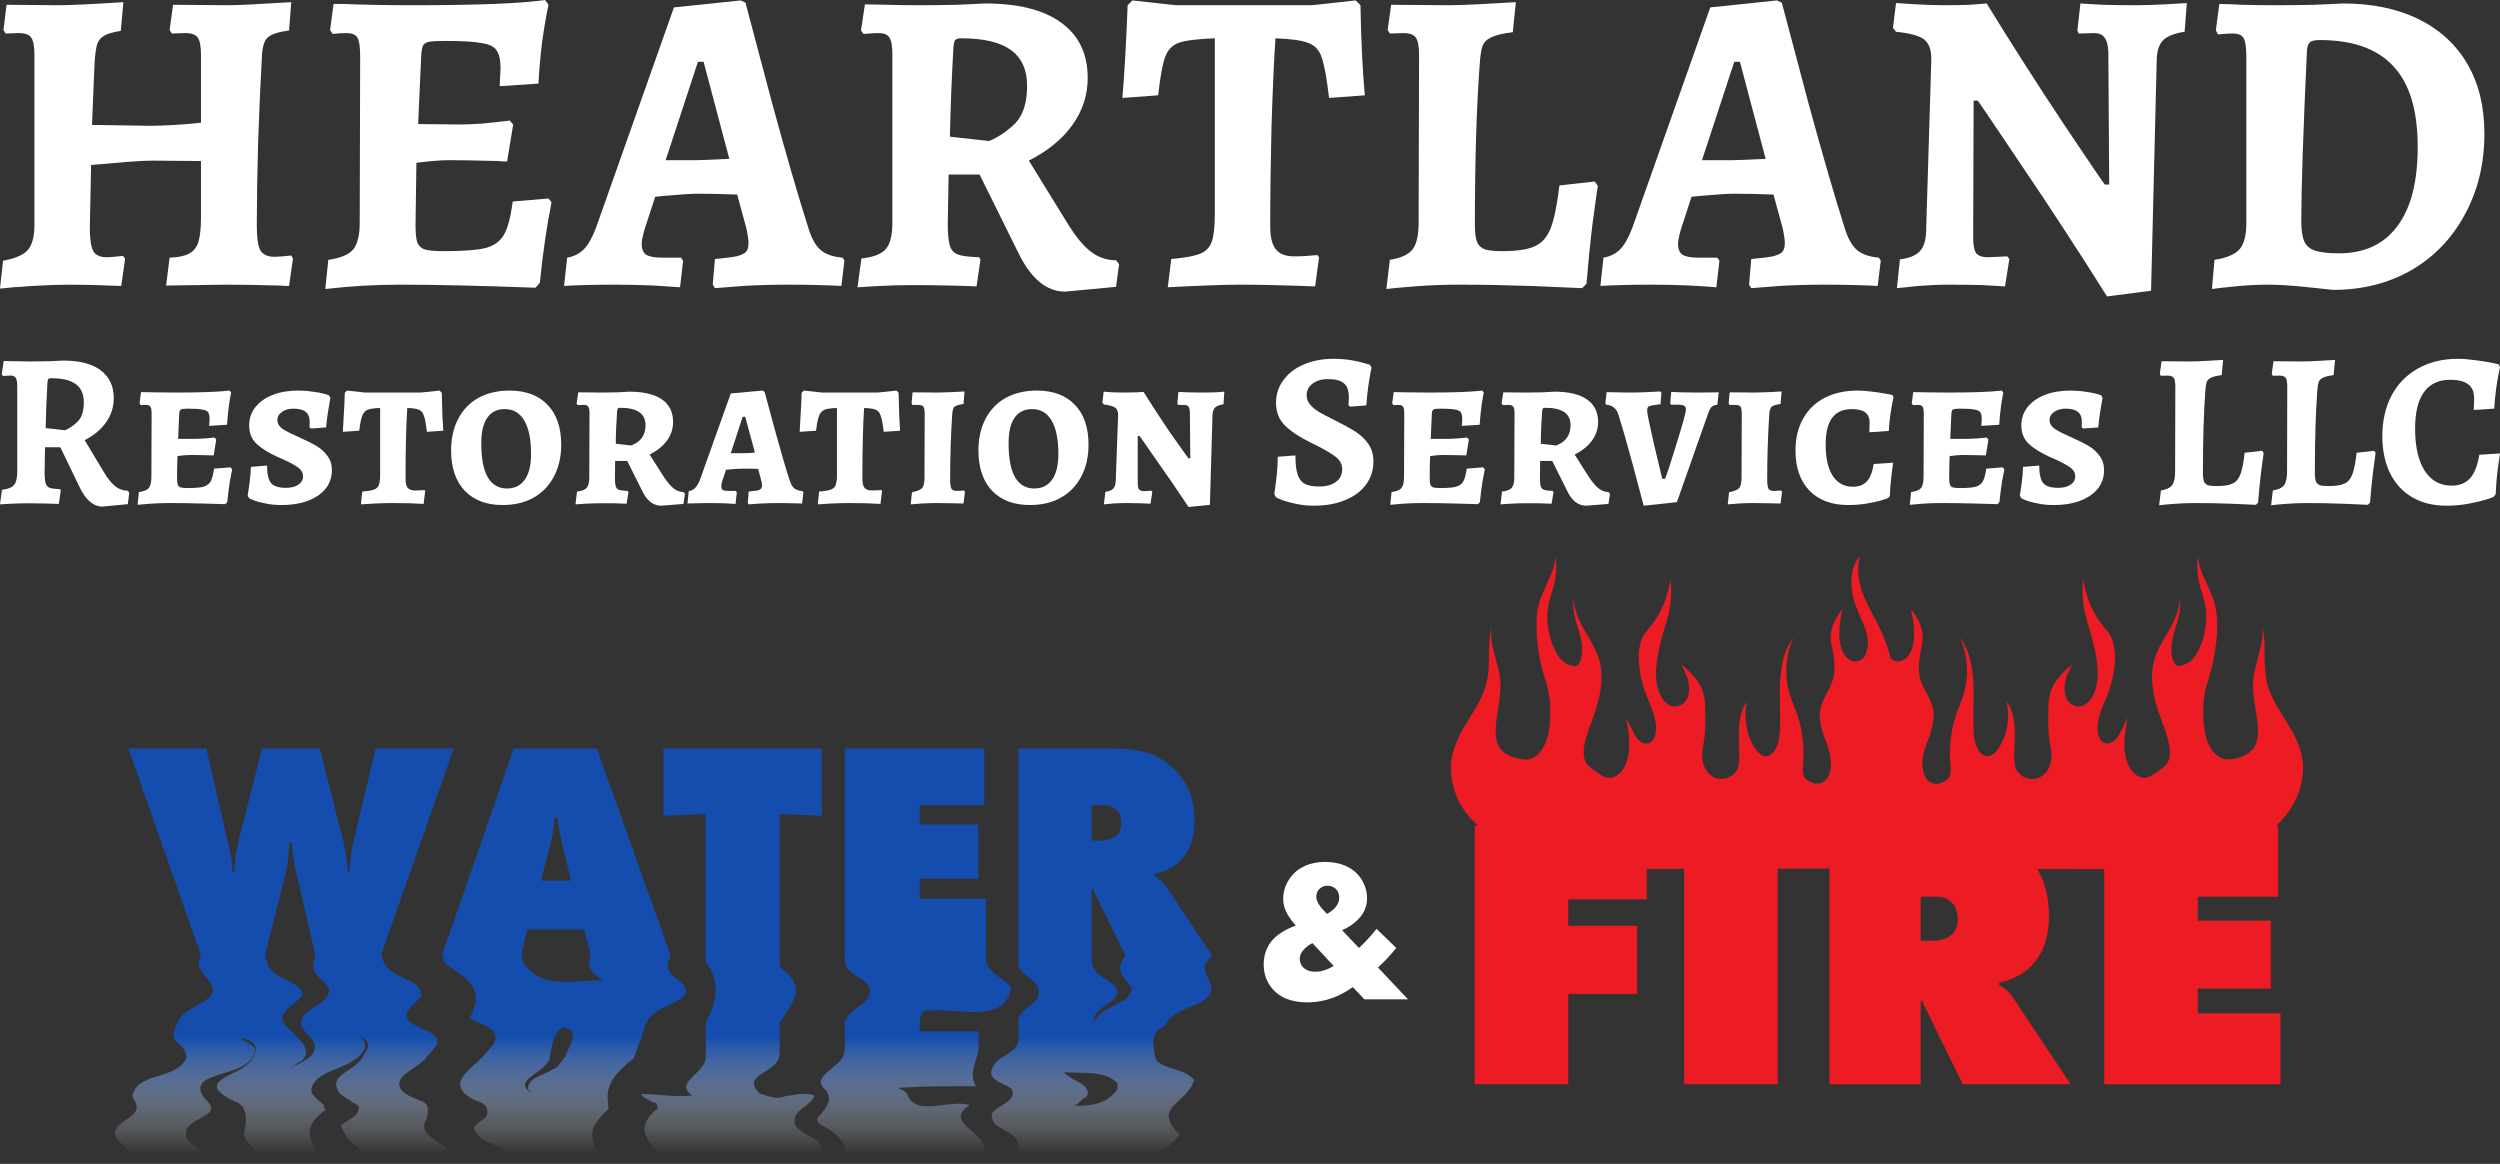 <?xml version="1.0" encoding="UTF-8"?> <svg xmlns="http://www.w3.org/2000/svg" width="1016" height="473" viewBox="0 0 1016 473" fill="none"><rect x="0" y="0" width="1016" height="473" fill="#333333" stroke="none"/><path fill-rule="evenodd" clip-rule="evenodd" d="M83.817 304.168H52.172L81.647 388.189C81.544 388.485 81.321 389.118 80.995 390.043C80.918 390.26 80.835 390.502 80.765 390.75C80.438 393.291 82.212 395.375 83.88 397.335C85.39 399.109 86.814 400.782 86.511 402.598C85.868 405.489 82.958 407.084 79.852 408.786C76.798 410.46 73.555 412.237 72.09 415.451C72.014 415.655 71.937 415.859 71.867 416.069L71.698 416.551L71.698 416.552L71.698 416.552L71.698 416.552L71.698 416.553L71.697 416.555C71.537 417.014 71.376 417.475 71.211 417.936L71.211 417.936C71.115 418.216 71.02 418.496 70.944 418.776C69.95 419.796 70.587 421.706 71.224 422.98C74.409 425.369 75.683 427.439 75.733 429.318C75.74 429.63 75.714 429.942 75.632 430.242C73.487 434.453 68.919 435.862 64.5 437.225C59.834 438.663 55.334 440.051 54.026 444.631C53.707 445.268 53.867 445.943 54.268 446.675C54.401 446.917 54.561 447.166 54.733 447.427C57.009 451.151 54.138 453.082 51.249 455.025C49.384 456.279 47.513 457.538 47.013 459.287C46.103 461.714 47.793 463.274 49.559 464.904C51.501 466.696 53.534 468.572 52.3 471.778C52.242 471.976 52.204 472.084 52.204 472.084H52.739C57.841 472.027 62.937 472.027 68.026 472.084H75.912C78.224 472.027 81.409 472.027 83.957 472.027C83.957 469.265 81.74 467.686 79.585 466.151C77.265 464.498 75.016 462.896 75.676 459.924C75.945 457.506 78.706 455.995 81.285 454.584C84.82 452.648 88.014 450.9 83.969 447.261C83.695 446.988 83.434 446.707 83.192 446.427C82.708 445.86 82.3 445.274 82.046 444.637C79.567 439.679 84.767 438.068 90.681 436.237C95.403 434.775 100.58 433.172 102.664 429.611C102.855 429.337 103.021 429.051 103.161 428.751C103.441 428.153 103.632 427.509 103.702 426.802C103.702 425.514 101.965 424.515 100.052 423.415C99.128 422.884 98.163 422.329 97.333 421.706C104.021 422.98 104.658 425.528 103.409 428.688C103.282 429.006 103.142 429.325 102.97 429.656C101.091 432.957 97.998 434.485 94.86 436.037C92.839 437.036 90.799 438.044 89.052 439.541C88.415 440.178 87.778 441.452 88.415 442.726C89.849 444.637 91.906 445.835 94.008 446.943L94.014 446.946L94.016 446.947C94.364 447.131 94.711 447.314 95.052 447.491C100.518 449.096 100.518 454.829 99.244 459.924C98.874 462.512 100.649 464.241 102.552 466.094C103.928 467.435 105.371 468.84 106.117 470.683C106.289 471.128 106.39 471.479 106.454 471.721L106.55 472.084H107.976C113.27 472.027 118.365 472.027 123.391 472.084H130.003C130.003 472.084 130.012 472.046 130.031 471.972C130.047 471.91 130.069 471.824 130.098 471.714C130.162 471.472 130.251 471.116 130.34 470.663C124.735 462.472 123.461 457.376 132.378 451.007C131.763 450.699 131.742 450.243 131.721 449.78C131.698 449.284 131.674 448.779 130.92 448.44C130.715 448.261 130.507 448.086 130.301 447.911L130.299 447.91L130.16 447.792L130.015 447.669L129.978 447.638C127.897 445.886 126.013 444.299 126.646 442.083C128.066 437.822 132.257 436.135 136.704 434.343C140.236 432.921 143.929 431.434 146.525 428.541C146.787 428.274 147.022 428.012 147.245 427.745C148.768 425.872 149.124 423.936 146.398 421.706C151.137 423.057 149.761 425.853 147.736 429.057C147.666 429.153 147.597 429.248 147.529 429.344C147.46 429.439 147.392 429.535 147.322 429.63C146.141 431.907 143.787 433.455 141.585 434.903C138.514 436.924 135.737 438.75 136.85 442.089C137.41 444.319 139.43 445.573 141.64 446.86L142.595 447.414C142.885 447.904 143.458 448.164 144.051 448.433C144.724 448.738 145.422 449.056 145.761 449.733C146.137 452.739 143.186 454.416 140.966 455.677C139.423 456.554 138.232 457.23 138.754 458.013C141.302 465.02 150.22 470.753 156.997 472.084H166.755C171.877 472.027 176.335 472.027 181.399 472.084H184.476L184.361 471.759C184.326 471.661 184.283 471.54 184.233 471.398C184.176 471.234 184.108 471.041 184.03 470.823L184.011 470.829C183.086 467.479 180.177 465.571 177.501 463.817C174.52 461.861 171.829 460.097 172.501 456.739C173.775 453.555 175.686 448.459 170.743 447.325L170.15 447.058C169.787 446.9 169.424 446.746 169.066 446.593C165.675 445.152 162.615 443.851 162.309 440.815C161.938 438.219 164.807 436.271 167.884 434.181C170.092 432.681 172.407 431.109 173.711 429.172L174.131 428.675C174.406 428.353 174.685 428.036 174.961 427.723C177.507 424.831 179.722 422.314 175.055 419.802C173.97 419.181 172.81 418.636 171.645 418.089L171.645 418.089L171.645 418.089L171.645 418.089L171.645 418.089L171.645 418.089C170.075 417.351 168.498 416.611 167.087 415.674C166.781 415.471 166.481 415.26 166.214 415.031C163.799 412.063 166.303 409.712 168.558 407.594C169.943 406.294 171.233 405.083 171.233 403.872C170.598 400.379 167.43 398.943 164.063 397.418C160.676 395.884 157.087 394.258 155.672 390.355C155.638 390.258 155.605 390.164 155.573 390.073L155.52 389.924C155.487 389.832 155.455 389.742 155.424 389.655C155.12 388.79 154.925 388.241 154.861 388.062L184.419 304.168H152.647L143.946 340.851C142.94 345.265 142.182 348.921 142.054 354.342H141.424C141.175 351.068 140.417 345.52 139.659 342.494L129.952 304.168H106.505L97.308 340.22C96.174 344.634 95.422 349.048 95.167 354.342H94.409C94.409 350.115 93.849 347.658 93.292 345.21C93.2 344.81 93.109 344.411 93.021 344.004L83.817 304.168ZM128.187 388.222L120.251 353.966C119.493 350.564 118.862 346.653 118.614 342.494H117.608C117.48 345.265 116.977 351.316 116.346 353.966L107.703 388.026C107.739 388.165 107.909 388.83 108.174 389.884C108.231 390.119 108.301 390.381 108.378 390.655C109.437 394.883 112.762 396.498 116.2 398.168C118.324 399.199 120.491 400.252 122.193 401.954C122.193 402.191 122.37 402.517 122.559 402.865C122.877 403.451 123.23 404.102 122.83 404.502C121.986 405.769 120.581 406.896 119.179 408.021C116.354 410.287 113.543 412.542 115.365 415.91C115.512 416.082 115.658 416.254 115.811 416.42C116.786 417.505 117.871 418.551 118.933 419.574L118.933 419.574L118.933 419.575L118.933 419.575L118.933 419.575L118.933 419.575C122.643 423.15 126.06 426.443 123.455 430.153C123.244 430.446 122.996 430.739 122.684 431.038C121.959 431.391 121.317 431.815 120.679 432.235C119.765 432.837 118.86 433.434 117.735 433.809C119.96 433.253 121.699 432.21 123.428 431.175L123.428 431.175L123.428 431.175L123.429 431.174C123.679 431.024 123.929 430.874 124.181 430.726C124.512 430.516 124.83 430.293 125.136 430.07C126.971 428.719 128.245 427.127 127.926 424.898C127.669 423.353 126.473 422.017 125.235 420.634C124.177 419.452 123.089 418.237 122.531 416.827C122.397 416.483 122.289 416.133 122.225 415.77C122.874 412.203 125.638 410.508 128.303 408.874C130.716 407.395 133.047 405.965 133.652 403.241C133.952 401.141 132.416 399.748 130.781 398.265C128.944 396.598 126.982 394.818 127.359 391.795C127.388 391.67 127.416 391.547 127.443 391.427L127.444 391.425C127.489 391.226 127.532 391.034 127.576 390.852C127.879 389.55 128.094 388.624 128.187 388.222ZM211.948 388.056L214.171 377.795V377.788H237.369L240.125 388.198C240.035 388.542 239.834 389.302 239.579 390.26C239.465 390.699 239.363 391.183 239.312 391.68C240.019 394.954 242.567 396.865 244.942 398.464H244.312C241.903 398.39 239.324 398.561 236.694 398.735C227.671 399.331 218.039 399.968 212.585 390.948C212.521 390.712 212.47 390.476 212.425 390.26C212.18 389.132 211.996 388.28 211.948 388.056ZM179.69 388.083L179.628 388.26H179.751C179.886 388.652 180.17 389.473 180.577 390.655C180.673 390.941 180.794 391.241 180.979 391.565C181.547 391.965 182.106 392.355 182.655 392.736L182.657 392.738C191.126 398.634 196.934 402.677 190.832 413.719C191.138 413.936 191.495 414.146 191.858 414.337C192.843 414.862 193.883 415.314 194.9 415.757C197.671 416.963 200.275 418.096 201.151 420.426C202.058 422.849 200.374 424.698 198.598 426.649C198.24 427.042 197.878 427.44 197.533 427.847C197.279 428.153 197.03 428.458 196.794 428.777C195.645 430.089 194.274 431.332 192.923 432.557L192.922 432.557L192.922 432.557C190.41 434.835 187.966 437.05 187.138 439.535C186.565 442.975 188.832 444.866 191.845 446.516C192.183 446.701 192.527 446.879 192.877 447.058C195.425 447.816 197.973 449.089 197.973 451C198.653 453.381 196.79 454.673 195.101 455.844C193.626 456.866 192.283 457.797 192.877 459.281C194.096 462.328 197.063 463.626 200.176 464.987C203.572 466.472 207.14 468.033 208.801 472.02C209.438 472.02 210.712 472.02 211.629 472.077H218.636C225.362 472.02 233.006 472.02 239.726 472.077H242.573C242.573 472.077 242.732 471.632 243.025 470.804C243.102 470.593 243.184 470.364 243.267 470.109C239.375 461.192 239.375 458.007 247.019 451C247.42 450.599 247.316 449.946 247.19 449.156C247.116 448.691 247.035 448.179 247.044 447.644C246.993 447.255 246.962 446.873 246.942 446.503C246.605 439.777 251.089 435.255 257.554 430.038C257.675 429.745 257.784 429.452 257.886 429.159C259.179 425.535 260.468 421.921 261.715 418.424L262.427 416.426C262.475 416.289 262.524 416.152 262.574 416.015L262.575 416.011C262.624 415.876 262.673 415.74 262.72 415.604L262.726 415.611C264.446 411.882 268.044 410.223 271.592 408.586C273.759 407.586 275.909 406.595 277.6 405.145C280.244 402.171 277.914 400.225 275.376 398.106C273.023 396.141 270.492 394.028 271.58 390.807C271.653 390.601 271.723 390.407 271.789 390.223C271.824 390.127 271.857 390.034 271.889 389.944C271.909 389.887 271.929 389.832 271.948 389.778C271.969 389.721 271.988 389.665 272.007 389.61C272.232 388.974 272.395 388.515 272.489 388.254H272.542L272.516 388.179C272.558 388.06 272.58 387.998 272.58 387.998H272.451L242.535 304.168H208.75L179.719 387.998H179.66C179.66 387.998 179.67 388.027 179.69 388.083ZM225.394 332.284H226.528C226.904 335.309 227.407 338.456 228.165 341.736L232.076 357.87H219.846L224.006 341.736C224.764 338.711 225.267 335.812 225.394 332.284ZM286.785 388.254V330.768L269.638 331.526V304.168H333.933V331.526L316.786 330.768V387.998H316.83V390.005C316.94 390.48 316.89 390.982 316.844 391.451C316.78 392.094 316.723 392.675 317.091 393.043C326.915 400.556 323.632 405.447 318.501 413.091C317.976 413.873 317.432 414.683 316.881 415.528C316.868 415.795 316.855 416.063 316.83 416.33V428.133C316.826 428.226 316.822 428.318 316.819 428.409C316.812 428.597 316.805 428.784 316.792 428.968C316.332 432.152 313.397 433.977 310.758 435.617C307.802 437.454 305.217 439.06 306.9 442.089C307.244 442.784 307.671 443.357 308.167 443.828C308.416 444.064 308.677 444.274 308.951 444.459C309.587 444.629 310.229 444.847 310.885 445.07C313.367 445.913 316.041 446.822 319.301 445.446C319.524 445.421 319.754 445.395 319.977 445.37C320.099 445.356 320.219 445.341 320.338 445.326L320.453 445.311C320.519 445.303 320.585 445.294 320.652 445.287C324.098 444.637 327.92 444 331.104 445.274C330.245 447.28 328.482 448.641 326.804 449.938C324.751 451.524 322.824 453.013 322.824 455.465C322.824 458.332 326.048 460.123 329.273 461.915L329.273 461.915C330.348 462.512 331.423 463.109 332.378 463.746C333.015 464.383 333.652 465.657 333.971 466.619C333.977 467.02 333.977 467.409 333.977 467.778V472.09H269.682V471.644C269.682 471.358 269.663 470.937 269.574 470.415C262.312 463.115 257.854 458.02 267.408 450.376C267.187 450.155 267.119 449.781 267.05 449.399C266.92 448.68 266.785 447.932 265.612 448.128C265.3 447.943 264.981 447.771 264.663 447.599C264.516 447.52 264.368 447.442 264.221 447.364L264.216 447.361C262.774 446.595 261.359 445.844 260.395 444.643C263.195 444.643 265.993 444.847 268.791 445.05L268.791 445.05H268.791H268.792H268.792H268.792C271.831 445.271 274.871 445.492 277.912 445.452C278.3 445.452 278.689 445.44 279.077 445.427C279.504 445.28 280.778 445.28 281.415 445.28C280.937 444.962 280.536 444.65 280.205 444.338C277.293 441.617 279.768 439.218 282.462 436.607C284.359 434.768 286.366 432.823 286.676 430.586C286.716 430.422 286.743 430.254 286.771 430.085L286.771 430.085L286.771 430.084L286.771 430.084C286.787 429.983 286.804 429.883 286.823 429.783V416.076C286.829 415.795 286.835 415.515 286.848 415.241C291.606 406.419 292.88 399.413 286.829 390.865C286.823 390.604 286.823 390.362 286.823 390.132V388.254H286.785ZM343.258 304.168V388.254L343.252 388.26H343.302V390.426C343.565 393.87 346.407 395.641 349.041 397.282C351.827 399.019 354.381 400.61 353.398 403.885C353.093 406.023 351.176 407.428 349.065 408.977C346.774 410.658 344.253 412.507 343.315 415.643C343.302 415.93 343.302 416.223 343.302 416.509V426.35C343.246 429.981 340.818 431.922 338.304 433.932C336.527 435.352 334.707 436.807 333.652 438.918C333.334 439.873 333.652 440.669 334.13 441.389C334.289 441.631 334.468 441.86 334.646 442.083C339.076 446.275 336.026 449.887 333.008 453.462C332.797 453.712 332.586 453.962 332.378 454.211C331.741 454.848 332.378 456.122 333.015 456.759C336.837 458.67 340.659 461.218 343.105 465.243C343.211 465.654 343.256 466.053 343.299 466.439L343.302 466.466V472.103H400.03V466.377C400.008 466.279 399.989 466.181 399.97 466.083C399.939 465.926 399.908 465.767 399.865 465.606C399.194 463.366 396.991 461.44 394.887 459.601C391.074 456.267 387.59 453.22 394.157 449.115L394.164 449.096C391.066 448.143 387.165 448.616 383.329 449.082C376.913 449.86 370.678 450.617 368.685 444.637C368.169 443.604 366.814 442.99 365.634 442.455C365.359 442.33 365.094 442.21 364.851 442.09C365.246 442.064 365.634 442.045 366.016 442.026C367.558 441.943 369.087 441.867 370.609 441.809C370.804 441.803 370.997 441.795 371.189 441.787C371.374 441.779 371.558 441.771 371.743 441.765C377.596 441.453 382.692 441.453 388.686 441.465H389.82H395.546H396.705C396.476 441.102 396.285 440.739 396.119 440.383C394.596 437.094 395.553 434.041 396.538 430.894C396.946 429.592 397.359 428.274 397.603 426.917C397.635 426.389 397.635 425.867 397.635 425.364V425.363V419.146H373.806V415.866C373.811 415.782 373.814 415.697 373.818 415.612C373.821 415.528 373.825 415.444 373.829 415.359C373.832 415.315 373.834 415.271 373.837 415.227C373.839 415.189 373.842 415.152 373.845 415.114C373.775 413.439 374.412 411.528 375.685 410.891C379.601 410.304 384.057 410.619 388.464 410.931C398.395 411.633 408.071 412.317 410.718 402.611C411.323 400.795 409.342 399.411 406.986 397.766C404.382 395.946 401.32 393.807 400.788 390.413V389.413V388.011H400.737V365.189H373.762V357.119H397.591V335.054H373.762V327.239H399.986V304.168H343.258ZM413.859 388.254V304.168H451.803C460.624 304.168 469.829 305.175 477.523 312.869C481.81 317.156 485.466 323.583 485.466 333.545C485.466 340.985 483.198 345.647 480.803 348.545C478.281 351.698 474.122 354.221 469.204 355.227V355.985C470.841 356.87 472.485 358.125 473.618 359.896L492.351 387.992H492.568C492.568 387.992 492.531 388.048 492.46 388.155L492.53 388.26H492.391C492.217 388.522 491.921 388.969 491.524 389.565L490.976 390.387V390.381C488.618 392.809 489.906 395.439 491.084 397.845C491.813 399.334 492.499 400.737 492.256 401.954C491.571 406.064 487.757 407.596 483.659 409.241C480.134 410.656 476.401 412.156 474.268 415.452C474.145 415.619 474.047 415.767 473.965 415.891L473.964 415.892L473.931 415.942C473.752 416.21 473.657 416.356 473.657 416.356C473.472 416.649 473.262 416.929 473.026 417.197C467.681 419.06 468.583 424.349 469.231 428.15L469.285 428.468C469.299 428.548 469.312 428.628 469.325 428.707C469.673 432.168 473.026 433.186 476.731 434.311C479.469 435.143 482.401 436.034 484.453 438.013C484.734 438.287 485.001 438.58 485.249 438.898C484.306 442.437 481.702 444.839 479.348 447.012C475.345 450.707 472.062 453.737 478.88 460.555C479.842 461.036 478.624 462.244 477.534 463.325L477.533 463.325C477.18 463.676 476.841 464.012 476.593 464.307C476.427 464.46 476.268 464.606 476.103 464.746C468.72 471.192 460.115 472.078 451.841 472.078H413.897V467.135C413.897 466.791 413.891 466.428 413.852 466.052C413.878 462.337 411.007 460.805 408.219 459.318C405.447 457.839 402.757 456.404 403.075 452.911C403.32 451.685 404.983 450.647 406.773 449.53C409.631 447.747 412.811 445.762 411.069 442.484C410.763 442.249 410.419 442.026 410.05 441.809C409.281 441.362 408.465 440.962 407.667 440.572C404.275 438.911 401.231 437.42 403.712 433.166C404.807 431.25 406.725 430.039 408.606 428.852C411.104 427.276 413.537 425.741 413.897 422.649V415.14L413.954 414.222C414.51 411.829 416.395 410.393 418.225 408.998C420.418 407.327 422.531 405.716 422.184 402.591C421.886 400.21 419.92 398.664 417.974 397.133C415.754 395.387 413.561 393.662 413.897 390.744V388.266H413.865L413.859 388.254ZM443.618 387.992H443.649V389.992C443.649 390.304 443.649 390.648 443.681 391.018C444.087 394.643 446.932 396.421 449.541 398.052C452.052 399.621 454.344 401.054 454.032 403.865C453.761 405.493 451.873 406.773 449.843 408.15C447.106 410.007 444.112 412.039 444.477 415.331C446.176 411.933 449.573 410.235 452.97 408.536L452.971 408.536C454.669 407.687 456.367 406.838 457.854 405.776C458.041 405.401 458.339 405.026 458.65 404.635C459.395 403.697 460.214 402.666 459.765 401.317C459.299 400.542 458.683 399.766 458.054 398.976C456.103 396.521 454.04 393.925 456.045 390.75C456.195 390.432 456.339 390.136 456.473 389.864L456.473 389.862L456.497 389.814C456.892 389.01 457.176 388.434 457.31 388.165L445.255 363.68C445.128 363.381 445 363.14 444.873 362.899L444.872 362.899C444.622 362.425 444.37 361.95 444.121 361.03L443.618 361.285V387.992ZM443.611 341.609H447.14C448.904 341.609 451.681 341.354 453.567 339.717C454.573 338.838 455.707 337.195 455.707 334.551C455.707 332.659 455.204 330.768 454.07 329.507C453.064 328.373 451.42 327.239 448.904 327.239H443.611V341.609ZM436.821 449.3C443.21 449.733 450.217 448.459 454.038 442.726C454.038 442.595 454.065 442.41 454.097 442.194C454.218 441.36 454.408 440.061 453.376 439.605C453.127 439.35 452.854 439.115 452.561 438.898C448.836 436.1 442.62 435.993 437.256 435.9H437.255C435.501 435.869 433.837 435.841 432.382 435.72C433.726 437.333 435.523 438.265 437.331 439.202L437.332 439.203C437.665 439.376 437.999 439.549 438.331 439.726C438.637 439.892 438.936 440.057 439.223 440.229C441.299 441.452 443.21 444 441.299 445.911C440.297 446.245 439.645 446.93 439.019 447.587C438.452 448.183 437.906 448.756 437.14 449.026C437.054 449.098 436.986 449.157 436.935 449.201C436.859 449.266 436.821 449.3 436.821 449.3ZM229.808 429.032C229.7 429.235 229.604 429.433 229.509 429.637C228.975 430.182 228.548 430.83 228.122 431.479C227.277 432.763 226.433 434.046 224.757 434.516C224.451 434.681 224.146 434.841 223.827 435.006C222.957 435.599 221.836 436.072 220.675 436.561C217.944 437.713 214.987 438.96 214.54 442.089C214.54 442.726 215.177 443.363 215.814 444C210.99 441.032 214.164 438.712 217.79 436.062C220.388 434.163 223.218 432.094 223.502 429.497C223.534 429.28 223.566 429.063 223.598 428.84C224.388 422.038 227.439 414.222 232.375 419.159C233.577 420.759 232.265 423.613 230.873 426.64C230.509 427.432 230.14 428.235 229.808 429.032Z" fill="url(#paint0_linear_12232_155)"></path><path d="M933.375 300.89L933.116 300.538C932.528 298.732 931.513 297.27 930.575 295.579C928.797 292.426 927.019 289.831 925.149 286.678C924.646 285.66 924.127 284.75 923.631 283.755L922.868 282.063C921.762 279.469 920.999 276.867 920.678 273.951C920.503 272.145 920.419 270.454 920.327 268.663C920.243 265.739 920.411 262.793 920.152 259.754C920.045 258.453 919.892 257.229 919.633 256.043C919.74 256.341 919.74 256.318 919.48 255.438C919.396 255.071 919.282 254.696 919.152 254.351C919.48 255.928 919.541 257.504 919.389 259.196C918.801 263.604 917.519 267.431 916.588 271.602C916.329 272.619 916.092 273.614 915.917 274.64C915.833 275.772 915.741 276.775 915.657 277.793C915.573 279.369 915.657 280.831 915.833 282.408C916.268 286.028 916.855 289.181 917.351 292.77C917.702 295.694 917.939 298.64 917.092 301.441C916.588 303.133 915.657 304.594 914.376 305.497L914.116 305.849C913.681 306.194 913.269 306.408 912.834 306.638C910.118 308.099 907.256 308.773 904.281 308.559C902.846 308.329 901.564 307.541 900.313 306.423C897.017 303.27 895.819 298.189 895.498 293.137C895.239 288.967 895.323 284.903 896.17 280.847C896.933 277.464 898.039 274.54 898.886 271.272C899.321 269.581 899.649 268.005 899.909 266.191C900.931 260.321 901.427 254.803 900.755 248.94C899.992 242.956 897.2 238.463 895.002 233.267C894.918 232.922 894.827 232.593 894.674 232.272C893.934 230.251 893.392 228.124 893.24 225.897C893.156 226.593 893.087 227.313 893.041 228.032C892.866 230.956 893.102 233.902 893.713 236.703C894.3 239.466 895.338 242.014 895.971 244.77C896.559 247.272 896.727 249.897 896.582 252.515C896.406 255.109 895.91 257.665 895.147 260.053C894.384 262.464 893.369 264.897 892.004 266.803C890.638 268.678 888.837 269.818 886.922 270.377C885.968 270.653 884.945 270.936 884.121 270.056C883.404 269.313 882.992 268.089 882.733 266.971C882.168 264.492 882.473 261.821 882.992 259.387C883.557 256.724 884.488 254.236 885.159 251.642C885.853 249.002 886.334 246.147 885.853 243.361C885.808 244.241 885.724 245.122 885.571 245.979C884.923 249.599 883.381 252.775 881.733 255.721C880.062 258.691 878.193 261.469 876.789 264.691C875.293 268.073 874.53 271.762 874.599 275.704C874.667 279.76 875.507 283.724 876.659 287.459C877.811 291.24 879.284 294.806 880.497 298.564C881.085 300.37 881.581 302.275 881.779 304.242C881.954 306.002 881.909 307.954 881.153 309.485C880.375 311.084 878.895 312.033 877.704 312.959C876.4 313.931 875.057 314.926 873.622 315.554C872.317 316.135 870.974 316.273 869.654 315.783C868.441 315.339 867.312 314.436 866.396 313.304C864.397 310.801 863.535 307.135 863.359 303.592C863.184 299.444 863.947 295.357 864.679 291.347C864.443 292.066 864.161 292.717 863.832 293.367C863.184 294.668 862.528 295.984 861.879 297.286C861.253 298.541 860.536 299.742 859.621 300.645C857.95 302.314 855.37 302.941 853.76 300.783C852.265 298.786 852.288 295.609 852.715 293.061C853.234 290.023 854.432 287.29 855.561 284.597C856.774 281.696 857.843 278.75 858.537 275.551C859.186 272.558 859.598 269.428 859.514 266.298C859.43 263.397 858.865 260.474 857.515 258.14C856.752 256.839 855.798 255.775 854.89 254.68C854.043 253.662 853.265 252.591 852.524 251.435C851.052 249.162 849.808 246.637 848.816 243.943C847.817 241.257 847.076 238.402 846.626 235.456C846.542 236.152 846.474 236.871 846.428 237.568C846.252 240.468 846.382 243.392 846.794 246.239C847.229 249.162 847.992 251.895 848.831 254.634C849.701 257.397 850.479 260.175 851.113 263.03C851.738 265.885 852.265 268.823 852.433 271.793C852.585 274.525 852.433 277.311 851.693 279.882C851.067 282.04 850.022 284.007 848.61 285.377C847.29 286.655 845.703 287.283 844.055 287.046C842.536 286.839 841.064 285.936 840.102 284.336C838.912 282.316 838.82 279.538 839.301 277.15C839.843 274.464 841.079 272.145 842.292 269.918C840.446 271.448 838.668 272.91 836.974 274.954C835.455 276.76 834.257 278.665 833.418 281.03C832.831 282.836 832.571 284.742 832.487 286.663C832.403 290.49 832.312 294.224 832.571 298.051C832.747 300.416 833.243 302.551 833.594 304.916C833.678 306.148 833.769 307.281 833.678 308.421C833.418 310.786 832.487 312.829 831.137 314.283C830.03 315.424 828.855 316.089 827.489 316.418C824.605 316.977 821.568 316.074 819.615 313.151C819.027 312.247 818.852 311.015 818.684 309.883C818.249 305.268 819.035 300.63 818.768 296.015C818.554 292.541 817.921 288.898 816.204 286.204C816.227 286.181 816.097 285.997 815.723 285.507C815.64 285.392 815.548 285.278 815.464 285.155C816.746 290.467 816.074 296.329 813.862 301.181L813.602 301.533C813.518 301.763 813.427 302.092 813.251 302.321C813.076 302.551 812.9 302.88 812.816 303.11C811.618 305.245 810.192 306.936 808.154 307.281C806.872 307.51 805.789 306.837 804.766 305.819C804.003 305.031 803.485 304.013 803.072 302.895C802.989 302.551 802.897 302.107 802.721 301.763C802.226 299.956 802.05 298.051 802.05 296.13C801.638 284.168 803.767 269.88 797.251 260.191C797.296 260.168 797.121 259.892 796.533 259.173C798.571 263.581 799.593 268.747 799.418 273.943C799.242 276.867 798.83 279.576 797.983 282.293C796.961 285.331 795.702 288.278 794.687 291.316C793.252 295.816 792.558 300.569 792.405 305.39C792.321 308.199 792.84 310.908 792.756 313.74C792.672 314.528 792.497 315.316 792.169 315.875C791.993 316.105 791.818 316.227 791.734 316.434C789.368 318.569 786.309 319.472 783.768 317.452C782.333 316.105 781.578 314.069 781.319 311.819C781.059 309.684 781.319 307.533 781.906 305.513C783.188 301.104 785.294 297.163 785.721 292.433C785.897 290.972 785.897 289.395 785.546 287.933C785.195 286.472 784.699 285.216 784.111 283.877C782.677 280.954 781.074 278.589 780.227 275.321C779.64 272.727 779.731 270.124 780.052 267.553C780.403 264.744 781.242 262.265 781.395 259.555C781.479 257.305 780.96 255.055 780.052 253.089C779.159 251.022 777.969 249.193 776.626 247.616C777.236 250.234 777.709 252.951 777.862 255.683C778.099 259.762 777.557 264.423 774.978 267.094C773.093 269.045 770.293 269.459 768.4 267.607C767.317 263.152 765.692 258.89 763.776 254.971C761.541 250.402 758.87 246.162 757.069 241.241C755.269 236.328 754.399 230.925 755.963 225.866C753.445 228.484 752.27 232.961 752.4 237.231C752.529 241.502 753.811 245.558 755.414 249.247C756.696 252.239 758.237 255.109 758.863 258.453C759.488 261.79 758.992 265.831 756.841 267.775C754.757 269.673 751.721 268.885 749.92 266.543C748.119 264.201 747.402 260.673 747.448 257.313C747.516 253.953 748.012 250.823 748.752 247.601C745.693 251.221 743.129 256.456 744.258 261.675C745.212 266.198 746.189 271.043 745.082 275.497C743.869 280.41 740.283 284.007 739.634 289.135C739.199 292.518 740.138 295.931 741.237 299.038C742.343 302.145 743.648 305.207 744.037 308.589C744.426 311.972 743.602 315.89 741.366 317.589C739.413 319.074 736.918 318.492 734.858 317.291C734.316 316.992 733.797 316.617 733.385 316.059C732.408 314.62 732.607 312.416 732.775 310.472C733.339 303.768 732.538 296.88 730.478 290.719C729.394 287.497 727.983 284.459 727.075 281.145C725.099 273.936 725.793 265.678 728.853 259.188C725.274 263.573 723.794 270.293 723.45 276.767C723.084 283.234 723.664 289.732 723.366 296.199C723.26 298.747 722.977 301.395 722.001 303.599C721.024 305.803 719.2 307.518 717.293 307.311C715.835 307.15 714.561 305.918 713.539 304.525C709.96 299.658 708.396 291.699 709.983 285.209C707.831 287.849 706.946 291.867 706.725 295.732C706.511 299.604 706.877 303.5 706.855 307.395C706.855 309.508 706.679 311.781 705.664 313.403C705.054 314.375 704.23 315.003 703.367 315.492C701.132 316.725 698.553 316.954 696.317 315.768C694.081 314.589 692.235 311.895 691.846 308.742C691.495 305.934 692.212 303.11 692.609 300.324C693.105 296.773 693.067 293.138 693.021 289.518C692.998 287.222 692.952 284.88 692.479 282.676C691.174 276.783 687.077 273.262 683.193 269.948C684.276 271.969 685.36 274.005 685.993 276.324C686.627 278.642 686.711 281.352 685.818 283.51C684.429 286.87 680.912 287.987 678.264 286.479C675.616 284.972 673.884 281.352 673.296 277.625C672.709 273.867 673.121 269.971 673.77 266.237C674.311 263.198 675.006 260.229 675.853 257.328C676.547 254.986 677.325 252.691 677.913 250.303C679.065 245.55 679.477 240.423 678.89 235.509C677.783 242.718 674.922 249.446 670.862 254.451C669.886 255.66 668.825 256.793 668.001 258.186C665.849 261.874 665.681 266.994 666.284 271.586C666.719 275.038 667.543 278.428 668.711 281.581C670.313 285.944 672.64 290.069 672.984 294.913C673.159 297.301 672.701 299.995 671.229 301.334C669.84 302.612 667.887 302.352 666.452 301.196C664.995 300.064 663.98 298.181 663.11 296.26C662.347 294.615 661.37 293.13 660.79 291.37C661.416 294.729 662.049 298.143 662.133 301.594C662.217 305.069 661.721 308.643 660.241 311.52C658.768 314.398 656.228 316.388 653.626 316.112C652.283 315.975 651.024 315.232 649.826 314.444C648.613 313.633 647.415 312.753 646.262 311.804C645.591 311.245 644.919 310.648 644.439 309.783C643.699 308.459 643.531 306.699 643.615 305.053C643.79 301.877 644.813 298.931 645.827 296.053C647.346 291.836 648.956 287.635 649.933 283.165C650.909 278.665 651.253 273.821 650.215 269.344C649.108 264.568 646.568 260.673 644.248 256.708C641.928 252.744 639.777 248.405 639.563 243.4C638.823 247.662 640.303 251.979 641.539 256.035C642.775 260.091 643.752 264.867 642.165 268.693C641.799 269.573 641.272 270.385 640.54 270.637C640.105 270.798 639.632 270.706 639.197 270.614C637.266 270.17 635.359 269.198 633.901 267.438C633.054 266.42 632.383 265.188 631.772 263.887C629.209 258.392 628.018 251.55 629.346 245.336C629.865 242.879 630.781 240.583 631.406 238.15C632.429 234.208 632.726 230.083 632.207 225.973C631.704 233.489 626.828 239.167 625.172 246.377C624.547 249.094 624.409 251.963 624.455 254.818C624.524 261.078 625.409 267.293 627.08 273.163C627.881 276.017 628.881 278.773 629.422 281.742C629.857 284.13 630.01 286.586 630.033 289.02C630.079 293.03 629.796 297.109 628.537 300.752C627.278 304.395 624.936 307.525 621.983 308.383C620.113 308.941 618.168 308.543 616.298 308.061C613.391 307.296 610.225 305.949 608.744 302.543C607.829 300.408 607.745 297.791 607.897 295.334C608.332 288.936 610.24 282.676 609.675 276.293C609.347 272.558 608.18 269.084 607.287 265.533C606.394 261.981 605.509 258.017 606.287 254.428C604.288 261.132 605.791 268.808 604.509 275.78C603.228 282.806 599.321 288.37 595.872 293.987C592.476 299.566 589.241 306.217 589.676 313.434C590.241 322.847 594.567 330.033 600.565 335.567H599.336V440.629H637.343V403.925H665.3V376.205H637.343V365.49H669.222V353.146C674.304 353.131 679.378 353.115 684.452 353.108V440.629H722.458V353.008C729.471 352.993 736.483 352.97 743.503 352.955V440.637H780.563V406.925L781.189 406.611C781.662 408.341 782.135 408.815 782.6 409.917L797.678 440.629H841.491L817.936 405.187C816.525 402.983 814.48 401.407 812.442 400.305V399.356C818.57 398.093 823.751 394.948 826.894 391.006C829.878 387.386 832.709 381.554 832.709 372.264C832.709 364.182 830.778 357.967 827.97 353.131C832.983 353.146 837.989 353.161 842.994 353.177C847.061 353.177 851.113 353.199 855.164 353.222V440.637H926.775V411.807H893.163V401.728H922.845V374.162H893.163V364.396H925.829V335.567H925.035C928.041 332.796 930.742 329.452 932.894 325.097L933.657 323.406C934.153 322.388 934.42 321.271 934.764 320.253C935.435 317.888 935.87 315.408 935.954 312.806C936.084 308.559 934.977 304.617 933.375 300.89ZM792.97 379.986C790.612 382.037 787.156 382.35 784.958 382.35H780.563V364.396H787.156C790.299 364.396 792.337 365.812 793.596 367.228C795.007 368.804 795.641 371.169 795.641 373.526C795.641 376.832 794.229 378.884 792.97 379.986Z" fill="#ED1C24"></path><path d="M559.423 377.47L567.45 385.247C565.239 388.03 562.782 390.65 559.997 393.188L572.201 406.123H554.509L549.758 401.129C542.387 406.532 535.425 407.351 531.411 407.351C527.561 407.351 522.074 406.778 517.978 402.766C515.357 400.229 513.555 396.545 513.555 391.96C513.555 386.639 515.849 383.282 517.651 381.481C519.78 379.271 523.466 377.224 526.578 376.16C525.514 374.932 524.285 373.294 523.384 371.821C522.155 369.774 521.5 367.809 521.5 365.108C521.5 361.424 523.138 357.74 525.678 355.12C529.773 350.945 535.179 350.29 538.537 350.29C545.172 350.29 549.103 352.746 551.233 354.793C554.181 357.658 555.574 361.588 555.574 365.026C555.574 368.383 554.345 371.248 551.806 373.786C550.086 375.505 547.793 377.06 545.417 378.043L552.297 385.247C554.673 383.037 557.13 380.417 559.423 377.47ZM541.977 392.533L533.377 383.282C532.803 383.61 528.217 385.902 528.217 389.668C528.217 390.896 528.708 392.369 529.855 393.352C531.329 394.662 533.213 394.907 534.524 394.907C536.325 394.907 538.865 394.498 541.977 392.533ZM534.933 364.453C534.933 365.845 535.67 367.073 536.407 368.137C537.226 369.283 538.373 370.511 539.274 371.412C540.503 370.757 541.731 369.774 542.55 368.956C543.779 367.564 544.271 366.172 544.271 364.944C544.271 363.143 543.615 361.915 542.796 361.178C541.977 360.441 540.83 359.95 539.52 359.95C538.373 359.95 537.308 360.278 536.407 361.096C535.179 362.161 534.933 363.471 534.933 364.453Z" fill="white"></path><path d="M1.24 105.957C6.32 105.013 9.686 103.539 11.34 101.535C13.112 99.53 13.998 96.051 13.998 91.098V22.642C13.998 18.986 13.584 16.569 12.758 15.389C11.931 14.092 10.218 13.444 7.619 13.444L2.303 13.62L1.417 12.205L2.658 1.946L23.743 2.123C28.35 2.123 37.15 1.71 50.144 0.884L49.081 12.559C46.01 13.031 43.765 13.68 42.348 14.505C41.048 15.213 40.103 16.333 39.513 17.866C39.04 19.399 38.686 21.875 38.45 25.295L37.386 50.767L60.598 51.121C66.74 51.121 73.769 50.708 81.683 49.883V22.642C81.683 18.986 81.27 16.569 80.443 15.389C79.616 14.092 77.903 13.444 75.305 13.444L69.812 13.62L68.926 12.205L70.343 1.946L92.669 2.123C96.567 2.123 105.131 1.71 118.361 0.884L117.475 12.382C113.105 12.972 110.21 13.915 108.793 15.213C107.494 16.392 106.726 18.691 106.49 22.111C105.899 32.489 105.367 44.399 104.895 57.843C104.54 71.287 104.363 82.548 104.363 91.629C104.363 96.582 104.836 99.943 105.781 101.711C106.844 103.48 108.793 104.365 111.628 104.365C112.927 104.365 115.172 104.188 118.361 103.834L119.07 105.072L117.475 116.216C115.821 116.216 114.581 116.157 113.754 116.04C104.777 115.804 97.512 115.686 91.96 115.686L67.508 116.04L68.926 104.719C72.352 104.601 74.95 104.07 76.722 103.127C78.612 102.183 79.912 100.591 80.62 98.351C81.329 95.992 81.683 92.631 81.683 88.268V65.449L62.193 65.272C59.594 65.272 56.05 65.449 51.562 65.803C47.073 66.157 42.23 66.569 37.032 67.041L36.501 92.336C36.501 97.171 36.973 100.414 37.918 102.065C38.863 103.716 40.694 104.542 43.411 104.542C44.592 104.542 46.777 104.365 49.967 104.011L50.853 105.072L49.258 116.216C40.753 115.863 33.666 115.686 27.996 115.686C23.979 115.686 19.018 115.863 13.112 116.216C7.324 116.57 2.953 116.924 0 117.278L1.24 105.957Z" fill="white"></path><path d="M224.154 82.254C222.264 91.452 220.67 102.36 219.37 114.978L217.598 116.924C195.037 116.099 176.668 115.686 162.493 115.686C152.571 115.686 142.471 116.275 132.194 117.455L133.434 105.603C138.396 104.896 141.762 103.48 143.534 101.358C145.306 99.235 146.192 95.579 146.192 90.391L146.369 22.996C146.369 19.104 146.015 16.569 145.306 15.389C144.597 14.092 143.062 13.444 140.699 13.444C139.163 13.444 137.333 13.562 135.206 13.797L134.143 12.205L135.561 1.592H139.104C147.491 1.946 157 2.123 167.632 2.123C193.973 2.123 211.928 1.415 221.497 0L222.914 1.946C221.969 6.309 221.083 11.498 220.256 17.512C219.547 23.526 219.075 29.01 218.839 33.963L203.069 35.024L203.423 27.948C203.423 24.411 202.892 21.934 201.829 20.519C200.884 18.986 198.876 17.984 195.804 17.512C192.851 16.922 187.831 16.628 180.743 16.628C177.672 16.628 175.546 16.745 174.365 16.981C173.183 17.217 172.357 17.748 171.884 18.573C171.53 19.399 171.293 20.755 171.175 22.642L169.935 50.413L186.591 50.59C189.071 50.59 192.143 50.472 195.804 50.237C199.584 49.883 203.364 49.47 207.144 48.998L208.562 50.59L206.081 65.626C204.546 65.626 203.364 65.567 202.537 65.449C194.269 65.213 187.713 65.095 182.87 65.095C179.208 65.095 174.66 65.449 169.226 66.157L168.872 91.452C168.872 94.754 169.108 97.112 169.581 98.528C170.171 99.943 171.175 100.886 172.593 101.358C174.128 101.829 176.727 102.065 180.389 102.065C188.185 102.065 193.796 101.653 197.222 100.827C200.766 99.884 203.305 98.056 204.841 95.344C206.377 92.631 207.558 88.15 208.385 81.9L222.914 80.662L224.154 82.254Z" fill="white"></path><path d="M289.661 115.686L290.547 105.249C294.563 104.895 297.457 104.542 299.229 104.188C301.119 103.716 302.418 103.127 303.127 102.419C303.836 101.594 304.19 100.414 304.19 98.881C304.19 97.466 303.895 95.402 303.304 92.69L299.583 79.07C293.441 78.834 288.007 78.716 283.282 78.716C281.156 78.716 276.726 79.011 269.993 79.6L266.272 79.954L261.843 93.575C261.134 96.169 260.779 97.997 260.779 99.058C260.779 101.181 261.37 102.655 262.551 103.48C263.851 104.306 266.036 104.719 269.107 104.719H276.726L277.612 105.957L276.372 116.747C274.718 116.629 271.174 116.393 265.741 116.04C260.307 115.804 255.228 115.686 250.503 115.686C245.541 115.686 241.053 115.745 237.036 115.863C233.138 115.981 230.54 116.099 229.24 116.216L230.48 104.719C233.197 104.247 235.442 103.127 237.214 101.358C238.985 99.589 240.639 96.7 242.175 92.69L273.891 3.007L301.001 0.177L302.95 1.061C304.722 7.783 308.384 21.581 313.936 42.453C319.606 63.209 324.449 79.895 328.465 92.513C329.764 96.759 331.418 99.766 333.426 101.535C335.434 103.303 338.447 104.365 342.463 104.719L343.172 105.957L341.931 116.216C340.396 116.099 337.502 115.981 333.249 115.863C328.997 115.745 324.685 115.686 320.314 115.686C314.054 115.686 307.911 115.863 301.887 116.216C295.981 116.688 292.201 116.983 290.547 117.101L289.661 115.686ZM283.282 65.095C284.582 65.095 288.952 64.918 296.394 64.565L285.94 25.118H283.637L270.525 65.095H283.282Z" fill="white"></path><path d="M432.828 118.516C425.15 118.516 418.712 113.032 413.515 102.065L398.1 70.933H385.519L385.165 90.921C385.165 95.049 385.46 98.056 386.051 99.943C386.641 101.711 387.764 102.891 389.417 103.48C391.071 104.07 393.906 104.424 397.922 104.542L398.454 105.603L396.859 116.393C394.733 116.275 391.012 116.157 385.697 116.04C380.381 115.922 375.479 115.863 370.99 115.863C366.619 115.863 362.131 115.981 357.524 116.216C352.917 116.452 349.905 116.629 348.487 116.747L350.082 105.072C355.043 104.483 358.351 103.186 360.004 101.181C361.776 99.176 362.662 95.638 362.662 90.567V22.111C362.662 18.691 362.249 16.392 361.422 15.213C360.713 14.033 359.237 13.444 356.992 13.444C355.693 13.444 354.452 13.503 353.271 13.62C352.09 13.738 351.322 13.797 350.968 13.797L349.905 12.382L351.499 1.769C353.153 1.769 356.165 1.828 360.536 1.946C365.025 2.064 369.395 2.123 373.648 2.123C378.373 2.123 383.452 2.064 388.886 1.946C394.438 1.71 398.277 1.533 400.403 1.415C413.869 1.415 424.146 4.01 431.234 9.198C438.439 14.387 442.042 21.875 442.042 31.663C442.042 38.621 439.975 44.989 435.84 50.767C431.706 56.546 425.8 61.381 418.122 65.272L433.714 90.567C437.022 95.992 440.211 99.884 443.282 102.242C446.354 104.601 449.779 105.78 453.559 105.78L454.799 107.372L453.559 116.57L432.828 118.516ZM401.998 57.312C405.896 55.661 409.44 53.244 412.629 50.06C415.818 46.758 417.413 41.687 417.413 34.847C417.413 28.361 415.228 23.526 410.857 20.342C406.486 17.158 399.753 15.566 390.658 15.566C389.476 15.566 388.65 15.802 388.177 16.274C387.823 16.745 387.586 17.807 387.468 19.458C386.76 31.604 386.287 43.633 386.051 55.543L401.998 57.312Z" fill="white"></path><path d="M475.996 105.249C481.429 104.778 485.327 104.07 487.69 103.127C490.052 102.183 491.647 100.532 492.474 98.174C493.301 95.815 493.714 91.924 493.714 86.499V15.566C486.863 15.802 482.02 16.392 479.185 17.335C476.468 18.279 474.578 20.224 473.515 23.172C472.452 26.003 471.507 31.192 470.68 38.739L456.151 39.8C456.977 30.012 457.686 17.453 458.277 2.123L460.226 0.177L477.767 2.123H533.05L550.946 0.177L552.895 2.123C553.131 16.274 553.722 28.479 554.667 38.739L540.137 39.8C539.192 31.781 538.188 26.298 537.125 23.349C536.18 20.401 534.408 18.456 531.81 17.512C529.329 16.451 524.84 15.802 518.343 15.566C517.753 24.293 517.221 36.144 516.749 51.121C516.394 66.098 516.217 79.718 516.217 91.983C516.217 96.346 516.985 99.471 518.521 101.358C520.056 103.245 522.537 104.188 525.962 104.188C528.915 104.188 532.046 104.011 535.353 103.657L536.062 104.542L534.467 116.393C521.946 115.922 511.787 115.686 503.991 115.686C497.849 115.686 488.044 116.04 474.578 116.747L475.996 105.249Z" fill="white"></path><path d="M564.834 105.603C569.323 104.896 572.394 103.48 574.048 101.358C575.702 99.235 576.529 95.579 576.529 90.391L576.706 22.642C576.706 18.986 576.292 16.569 575.465 15.389C574.639 14.092 572.926 13.444 570.327 13.444L564.834 13.62L563.948 12.205L565.366 1.946L589.109 2.123C592.416 2.123 597.2 1.946 603.461 1.592C609.84 1.238 614.033 1.002 616.041 0.884L614.801 13.09C610.785 13.562 607.832 14.269 605.942 15.213C604.17 16.038 602.988 17.276 602.398 18.927C601.925 20.46 601.571 22.937 601.335 26.357C600.035 44.045 599.386 65.685 599.386 91.275C599.386 94.459 599.681 96.817 600.272 98.351C600.862 99.766 601.925 100.768 603.461 101.358C604.997 101.829 607.359 102.065 610.548 102.065C616.455 102.065 620.825 101.417 623.66 100.119C626.613 98.822 628.799 96.346 630.216 92.69C631.634 89.034 632.815 83.256 633.76 75.355L648.112 73.763L649.352 75.532C648.998 77.772 648.289 82.843 647.226 90.744C646.281 98.528 645.454 106.723 644.746 115.332L642.974 117.101C639.784 116.983 632.874 116.688 622.243 116.216C611.612 115.863 601.984 115.686 593.361 115.686C586.864 115.686 580.663 115.922 574.757 116.393C568.85 116.865 565.07 117.219 563.417 117.455L564.834 105.603Z" fill="white"></path><path d="M710.827 115.686L711.713 105.249C715.729 104.895 718.623 104.542 720.395 104.188C722.285 103.716 723.584 103.127 724.293 102.419C725.002 101.594 725.356 100.414 725.356 98.881C725.356 97.466 725.061 95.402 724.47 92.69L720.749 79.07C714.607 78.834 709.173 78.716 704.448 78.716C702.322 78.716 697.892 79.011 691.159 79.6L687.438 79.954L683.008 93.575C682.3 96.169 681.945 97.997 681.945 99.058C681.945 101.181 682.536 102.655 683.717 103.48C685.016 104.306 687.202 104.719 690.273 104.719H697.892L698.778 105.957L697.538 116.747C695.884 116.629 692.34 116.393 686.906 116.04C681.473 115.804 676.393 115.686 671.668 115.686C666.707 115.686 662.218 115.745 658.202 115.863C654.304 115.981 651.705 116.099 650.406 116.216L651.646 104.719C654.363 104.247 656.607 103.127 658.379 101.358C660.151 99.589 661.805 96.7 663.341 92.69L695.057 3.007L722.167 0.177L724.116 1.061C725.888 7.783 729.549 21.581 735.101 42.453C740.771 63.209 745.615 79.895 749.631 92.513C750.93 96.759 752.584 99.766 754.592 101.535C756.6 103.303 759.612 104.365 763.629 104.719L764.337 105.957L763.097 116.216C761.561 116.099 758.667 115.981 754.415 115.863C750.162 115.745 745.851 115.686 741.48 115.686C735.22 115.686 729.077 115.863 723.053 116.216C717.146 116.688 713.366 116.983 711.713 117.101L710.827 115.686ZM704.448 65.095C705.747 65.095 710.118 64.918 717.56 64.565L707.106 25.118H704.802L691.691 65.095H704.448Z" fill="white"></path><path d="M856.297 120.462C844.721 102.065 833.027 84.141 821.214 66.687C809.52 49.234 803.673 40.626 803.673 40.861H802.078L801.901 96.582C801.901 99.648 802.314 101.77 803.141 102.95C804.086 104.011 805.681 104.542 807.925 104.542L815.722 104.188L816.608 105.249L814.836 116.393C813.182 116.275 810.111 116.098 805.622 115.863C801.133 115.745 796.644 115.686 792.156 115.686C788.258 115.686 784.064 115.863 779.575 116.216C775.087 116.688 772.193 116.983 770.893 117.101L772.134 105.426C775.795 104.954 778.453 103.893 780.107 102.242C781.761 100.473 782.647 97.82 782.765 94.282L784.891 24.057C784.891 20.283 783.946 17.63 782.056 16.097C780.166 14.564 776.327 13.503 770.539 12.913L769.299 11.321L770.539 1.238C771.838 1.356 774.614 1.533 778.867 1.769C783.119 2.005 787.076 2.123 790.738 2.123C793.809 2.123 797.058 2.064 800.483 1.946C804.027 1.71 806.331 1.533 807.394 1.415C817.08 17.217 827.475 33.491 838.579 50.237C849.801 66.982 855.411 75.237 855.411 75.001H857.183L856.829 21.05C856.711 18.338 856.179 16.392 855.234 15.213C854.407 14.033 852.99 13.444 850.982 13.444L844.78 13.62L844.249 12.382L845.489 1.415C847.143 1.533 850.155 1.71 854.526 1.946C859.014 2.064 863.503 2.123 867.992 2.123C871.536 2.123 875.493 2.005 879.863 1.769C884.352 1.533 887.305 1.356 888.723 1.238L887.837 12.913C883.821 13.503 880.927 14.623 879.155 16.274C877.501 17.925 876.615 20.519 876.497 24.057L874.193 118.162L856.297 120.462Z" fill="white"></path><path d="M948.176 117.808C946.286 117.573 942.388 117.16 936.482 116.57C930.693 115.981 925.673 115.686 921.421 115.686C917.523 115.686 913.152 115.922 908.309 116.393C903.466 116.865 900.335 117.219 898.918 117.455L899.981 105.603C905.06 104.778 908.486 103.303 910.258 101.181C912.03 99.058 912.916 95.52 912.916 90.567V23.172C912.916 19.399 912.561 16.863 911.853 15.566C911.144 14.269 909.667 13.62 907.423 13.62C906.124 13.62 904.883 13.68 903.702 13.797C902.521 13.915 901.753 13.974 901.399 13.974L900.513 12.382L901.93 1.592C903.584 1.592 906.655 1.71 911.144 1.946C915.633 2.064 920.003 2.123 924.256 2.123C929.453 2.123 934.887 2.064 940.557 1.946C946.227 1.71 950.125 1.533 952.251 1.415C964.064 1.415 974.282 3.538 982.905 7.783C991.528 12.028 998.143 18.102 1002.75 26.003C1007.36 33.904 1009.66 43.338 1009.66 54.305C1009.66 66.569 1007 77.537 1001.69 87.207C996.489 96.876 989.224 104.424 979.893 109.848C970.561 115.155 959.988 117.808 948.176 117.808ZM942.683 16.274C940.793 16.274 939.494 16.569 938.785 17.158C938.076 17.748 937.663 18.868 937.545 20.519C936.009 53.421 935.241 76.593 935.241 90.037C935.241 93.575 935.655 96.287 936.482 98.174C937.308 99.943 938.785 101.181 940.911 101.888C943.156 102.596 946.345 102.95 950.479 102.95C960.874 102.95 968.789 99.294 974.223 91.983C979.774 84.671 982.55 73.94 982.55 59.789C982.55 44.812 979.243 33.845 972.628 26.887C966.131 19.812 956.149 16.274 942.683 16.274Z" fill="white"></path><path d="M41.682 205.874C37.888 205.874 34.706 203.095 32.137 197.538L24.519 181.764H18.302L18.127 191.892C18.127 193.983 18.273 195.507 18.564 196.463C18.856 197.359 19.411 197.957 20.228 198.255C21.046 198.554 22.447 198.733 24.431 198.793L24.694 199.331L23.906 204.798C22.855 204.739 21.016 204.679 18.389 204.619C15.762 204.559 13.339 204.529 11.121 204.529C8.961 204.529 6.743 204.589 4.466 204.709C2.189 204.828 0.701 204.918 0 204.978L0.788 199.062C3.24 198.763 4.875 198.106 5.692 197.09C6.568 196.074 7.005 194.282 7.005 191.712V157.026C7.005 155.293 6.801 154.128 6.392 153.53C6.042 152.933 5.312 152.634 4.203 152.634C3.561 152.634 2.948 152.664 2.364 152.724C1.781 152.783 1.401 152.813 1.226 152.813L0.701 152.096L1.489 146.719C2.306 146.719 3.795 146.748 5.955 146.808C8.173 146.868 10.333 146.898 12.435 146.898C14.77 146.898 17.28 146.868 19.965 146.808C22.709 146.689 24.607 146.599 25.657 146.539C32.312 146.539 37.392 147.854 40.894 150.483C44.455 153.112 46.236 156.906 46.236 161.866C46.236 165.391 45.214 168.618 43.171 171.546C41.128 174.474 38.209 176.924 34.414 178.895L42.12 191.712C43.755 194.461 45.331 196.433 46.849 197.628C48.367 198.823 50.06 199.421 51.928 199.421L52.541 200.227L51.928 204.888L41.682 205.874ZM26.445 174.862C28.372 174.026 30.123 172.801 31.7 171.187C33.276 169.514 34.064 166.945 34.064 163.479C34.064 160.193 32.984 157.743 30.824 156.13C28.664 154.516 25.336 153.71 20.841 153.71C20.257 153.71 19.849 153.829 19.615 154.068C19.44 154.307 19.323 154.845 19.265 155.681C18.915 161.836 18.681 167.931 18.564 173.966L26.445 174.862Z" fill="white"></path><path d="M56.448 199.958C58.433 199.719 59.776 199.182 60.477 198.345C61.177 197.449 61.527 195.955 61.527 193.864L61.615 168.319C61.615 166.825 61.469 165.839 61.177 165.361C60.885 164.824 60.272 164.555 59.338 164.555L57.236 164.644L56.711 163.927L57.324 159.356C58.258 159.356 60.039 159.386 62.666 159.446C65.351 159.506 68.212 159.536 71.247 159.536C81.58 159.536 88.936 159.267 93.314 158.729L93.927 159.536C93.752 160.312 93.46 162.015 93.052 164.644C92.701 167.214 92.439 169.873 92.264 172.621L84.996 173.07C84.996 172.89 85.025 172.532 85.083 171.994C85.141 171.396 85.171 170.829 85.171 170.291C85.171 168.976 84.966 168.05 84.558 167.513C84.149 166.975 83.361 166.616 82.193 166.437C81.026 166.198 79.099 166.078 76.414 166.078C74.838 166.078 73.845 166.198 73.437 166.437C73.086 166.676 72.882 167.274 72.824 168.23L72.386 178.358H78.866C79.917 178.358 81.405 178.298 83.332 178.178C85.258 177.999 86.543 177.88 87.185 177.82L87.885 178.627L86.835 185.08C86.192 185.08 84.966 185.05 83.157 184.99C81.405 184.931 79.537 184.901 77.552 184.901C75.976 184.901 74.166 185.05 72.123 185.349C72.006 188.217 71.948 191.145 71.948 194.132C71.948 195.447 72.035 196.373 72.211 196.911C72.386 197.449 72.765 197.837 73.349 198.076C73.933 198.255 74.925 198.345 76.326 198.345C79.245 198.345 81.376 198.166 82.719 197.807C84.061 197.389 85.025 196.672 85.609 195.656C86.192 194.581 86.659 192.848 87.01 190.458L93.665 189.92L94.365 190.727C94.19 191.444 93.869 193.117 93.402 195.746C92.993 198.375 92.643 201.153 92.351 204.081L91.563 204.888C90.104 204.828 86.922 204.739 82.018 204.619C77.173 204.5 72.794 204.44 68.883 204.44C66.139 204.44 63.483 204.529 60.914 204.709C58.346 204.948 56.682 205.097 55.923 205.157L56.448 199.958Z" fill="white"></path><path d="M114.306 205.246C112.029 205.246 109.928 205.037 108.001 204.619C106.075 204.261 104.557 203.872 103.448 203.454C102.339 202.976 101.638 202.677 101.346 202.558L100.646 201.482C100.762 200.765 100.996 199.182 101.346 196.732C101.696 194.282 101.901 191.951 101.959 189.741L108.527 189.203C108.527 192.669 109.081 195.059 110.19 196.373C111.3 197.628 113.285 198.255 116.145 198.255C118.305 198.255 119.998 197.837 121.224 197.001C122.508 196.164 123.151 195.029 123.151 193.595C123.151 192.161 122.45 190.936 121.049 189.92C119.648 188.904 117.459 187.739 114.481 186.424L112.642 185.618C109.081 184.004 106.279 182.242 104.236 180.33C102.251 178.417 101.259 175.938 101.259 172.89C101.259 170.142 102.076 167.692 103.71 165.541C105.403 163.39 107.739 161.717 110.716 160.521C113.752 159.326 117.196 158.729 121.049 158.729C123.209 158.729 125.223 158.878 127.091 159.177C128.959 159.416 130.448 159.685 131.557 159.984C132.666 160.282 133.367 160.492 133.659 160.611L134.272 161.687C134.155 162.344 133.892 163.868 133.484 166.258C133.075 168.588 132.754 171.068 132.52 173.697L126.478 174.145L125.778 173.697L125.865 171.546C125.865 169.634 125.34 168.259 124.289 167.423C123.238 166.527 121.545 166.078 119.21 166.078C117.342 166.078 115.795 166.527 114.569 167.423C113.343 168.259 112.73 169.335 112.73 170.65C112.73 172.143 113.489 173.398 115.007 174.414C116.525 175.37 118.918 176.565 122.187 177.999C124.873 179.194 127.062 180.3 128.755 181.315C130.448 182.331 131.878 183.646 133.046 185.259C134.272 186.872 134.885 188.814 134.885 191.085C134.885 195.387 133.017 198.823 129.28 201.392C125.544 203.962 120.553 205.246 114.306 205.246Z" fill="white"></path><path d="M147.218 199.779C149.436 199.6 151.042 199.331 152.034 198.972C153.027 198.554 153.669 197.927 153.961 197.09C154.311 196.194 154.486 194.79 154.486 192.878V165.81C152.151 165.869 150.458 166.108 149.407 166.527C148.415 166.945 147.685 167.752 147.218 168.947C146.751 170.142 146.342 172.173 145.992 175.041L139.337 175.49C139.395 174.474 139.512 172.323 139.687 169.036C139.921 165.69 140.067 162.553 140.125 159.625L141.001 158.729L148.444 159.536H171.036L178.655 158.729L179.531 159.625C179.589 162.673 179.677 165.78 179.793 168.947C179.968 172.114 180.085 174.145 180.144 175.041L173.488 175.49C173.138 172.382 172.729 170.201 172.262 168.947C171.854 167.692 171.182 166.885 170.248 166.527C169.314 166.108 167.738 165.869 165.52 165.81C165.053 172.621 164.819 182.212 164.819 194.581C164.819 196.313 165.111 197.538 165.695 198.255C166.279 198.972 167.3 199.331 168.76 199.331C169.694 199.331 170.511 199.301 171.212 199.241C171.912 199.182 172.35 199.152 172.525 199.152L172.788 199.51L172.175 204.798C171.182 204.739 169.373 204.649 166.746 204.529C164.119 204.47 161.608 204.44 159.215 204.44C157.522 204.44 155.245 204.5 152.385 204.619C149.524 204.798 147.627 204.918 146.693 204.978L147.218 199.779Z" fill="white"></path><path d="M204.258 205.246C197.719 205.246 192.582 203.305 188.846 199.421C185.168 195.477 183.329 190.039 183.329 183.108C183.329 178.149 184.292 173.846 186.219 170.201C188.145 166.497 190.889 163.658 194.45 161.687C198.069 159.715 202.273 158.729 207.06 158.729C213.715 158.729 218.881 160.671 222.559 164.555C226.237 168.379 228.076 173.757 228.076 180.688C228.076 185.648 227.084 189.98 225.099 193.684C223.172 197.389 220.399 200.257 216.78 202.289C213.219 204.261 209.045 205.246 204.258 205.246ZM206.009 198.524C209.161 198.524 211.584 197.329 213.277 194.939C214.97 192.549 215.816 189.083 215.816 184.542C215.816 178.447 214.882 173.876 213.014 170.829C211.205 167.781 208.578 166.258 205.133 166.258C202.039 166.258 199.675 167.423 198.04 169.753C196.406 172.084 195.588 175.549 195.588 180.15C195.588 186.305 196.464 190.906 198.215 193.953C200.025 197.001 202.623 198.524 206.009 198.524Z" fill="white"></path><path d="M268.733 205.515C265.347 205.515 262.691 203.364 260.764 199.062L254.897 187.321H249.993L249.906 194.222C249.906 195.835 250.022 197.001 250.256 197.718C250.489 198.375 250.927 198.823 251.57 199.062C252.27 199.301 253.438 199.45 255.072 199.51L255.422 199.958L254.634 204.709C253.7 204.649 252.037 204.589 249.643 204.529C247.308 204.529 245.265 204.529 243.513 204.529C241.645 204.529 239.719 204.589 237.734 204.709C235.749 204.828 234.465 204.918 233.881 204.978L234.494 199.779C236.479 199.54 237.792 199.032 238.434 198.255C239.135 197.419 239.485 196.015 239.485 194.043L239.573 167.781C239.573 166.527 239.398 165.69 239.047 165.272C238.755 164.794 238.201 164.555 237.384 164.555L234.844 164.644L234.319 164.017L235.019 159.446L244.301 159.536C246.345 159.536 248.534 159.506 250.869 159.446C253.204 159.326 254.839 159.237 255.773 159.177C261.552 159.177 265.96 160.223 268.995 162.314C272.031 164.405 273.549 167.453 273.549 171.456C273.549 174.205 272.732 176.714 271.097 178.985C269.463 181.256 267.098 183.168 264.004 184.721L269.871 193.953C271.272 196.045 272.586 197.568 273.812 198.524C275.038 199.48 276.351 199.958 277.752 199.958L278.365 200.765L277.752 204.798L268.733 205.515ZM256.473 181.047C260.385 179.613 262.34 176.864 262.34 172.801C262.34 170.411 261.494 168.648 259.801 167.513C258.108 166.317 255.51 165.72 252.007 165.72C251.54 165.72 251.219 165.839 251.044 166.078C250.927 166.258 250.84 166.676 250.781 167.333C250.431 172.233 250.256 176.565 250.256 180.33L256.473 181.047Z" fill="white"></path><path d="M303.91 204.44L304.26 199.779C305.953 199.6 307.15 199.45 307.85 199.331C308.551 199.152 309.018 198.913 309.251 198.614C309.543 198.315 309.689 197.867 309.689 197.269C309.689 196.612 309.572 195.925 309.339 195.208L308.113 190.547C306.887 190.488 304.756 190.458 301.721 190.458C300.378 190.458 298.159 190.607 295.065 190.906L293.489 195.567C293.256 196.463 293.139 197.12 293.139 197.538C293.139 198.315 293.343 198.853 293.752 199.152C294.219 199.391 295.065 199.51 296.291 199.51H299.006L299.444 200.138L298.918 204.798C298.218 204.739 296.729 204.649 294.452 204.529C292.234 204.47 290.162 204.44 288.235 204.44C286.192 204.44 284.324 204.47 282.631 204.529C280.996 204.589 279.916 204.619 279.391 204.619L279.916 199.6C280.967 199.421 281.813 199.002 282.456 198.345C283.156 197.628 283.798 196.582 284.382 195.208L296.992 159.894L309.864 158.729L310.74 159.267C311.441 161.956 312.929 167.453 315.206 175.758C317.483 184.064 319.351 190.428 320.81 194.849C321.277 196.463 321.89 197.628 322.649 198.345C323.467 199.062 324.634 199.48 326.152 199.6L326.502 200.138L325.977 204.619C325.335 204.619 324.109 204.589 322.299 204.529C320.548 204.47 318.738 204.44 316.87 204.44C314.243 204.44 311.674 204.5 309.164 204.619C306.654 204.798 305.048 204.918 304.348 204.978L303.91 204.44ZM301.721 184.184C303.647 184.184 305.34 184.094 306.799 183.915L302.859 169.395H301.808L296.992 184.184H301.721Z" fill="white"></path><path d="M332.872 199.779C335.091 199.6 336.696 199.331 337.688 198.972C338.681 198.554 339.323 197.927 339.615 197.09C339.965 196.194 340.14 194.79 340.14 192.878V165.81C337.805 165.869 336.112 166.108 335.061 166.527C334.069 166.945 333.339 167.752 332.872 168.947C332.405 170.142 331.996 172.173 331.646 175.041L324.991 175.49C325.049 174.474 325.166 172.323 325.341 169.036C325.575 165.69 325.721 162.553 325.779 159.625L326.655 158.729L334.098 159.536H356.691L364.309 158.729L365.185 159.625C365.243 162.673 365.331 165.78 365.447 168.947C365.623 172.114 365.739 174.145 365.798 175.041L359.143 175.49C358.792 172.382 358.384 170.201 357.917 168.947C357.508 167.692 356.837 166.885 355.903 166.527C354.968 166.108 353.392 165.869 351.174 165.81C350.707 172.621 350.473 182.212 350.473 194.581C350.473 196.313 350.765 197.538 351.349 198.255C351.933 198.972 352.954 199.331 354.414 199.331C355.348 199.331 356.165 199.301 356.866 199.241C357.566 199.182 358.004 199.152 358.179 199.152L358.442 199.51L357.829 204.798C356.837 204.739 355.027 204.649 352.4 204.529C349.773 204.47 347.262 204.44 344.869 204.44C343.176 204.44 340.899 204.5 338.039 204.619C335.178 204.798 333.281 204.918 332.347 204.978L332.872 199.779Z" fill="white"></path><path d="M370.632 200.048C372.734 199.63 374.106 199.062 374.748 198.345C375.39 197.568 375.711 196.194 375.711 194.222L375.799 168.14C375.799 166.706 375.624 165.75 375.273 165.272C374.923 164.794 374.223 164.555 373.172 164.555H370.808L370.457 163.838L370.895 159.446L381.316 159.536C382.6 159.536 384.497 159.476 387.008 159.356C389.518 159.237 391.182 159.147 391.999 159.087L391.561 164.196C389.751 164.435 388.555 164.794 387.971 165.272C387.445 165.75 387.124 166.646 387.008 167.961C386.424 176.744 386.132 185.677 386.132 194.76C386.132 196.672 386.307 197.957 386.657 198.614C387.008 199.211 387.737 199.51 388.846 199.51C389.605 199.51 390.218 199.48 390.685 199.421C391.211 199.361 391.561 199.331 391.736 199.331L392.174 199.869L391.561 204.619C390.744 204.619 389.197 204.589 386.92 204.529C384.702 204.47 382.571 204.44 380.528 204.44C378.835 204.44 376.85 204.5 374.573 204.619C372.296 204.798 370.808 204.918 370.107 204.978L370.632 200.048Z" fill="white"></path><path d="M418.559 205.246C412.021 205.246 406.884 203.305 403.147 199.421C399.47 195.477 397.631 190.039 397.631 183.108C397.631 178.149 398.594 173.846 400.52 170.201C402.447 166.497 405.191 163.658 408.752 161.687C412.371 159.715 416.574 158.729 421.362 158.729C428.017 158.729 433.183 160.671 436.861 164.555C440.539 168.379 442.378 173.757 442.378 180.688C442.378 185.648 441.385 189.98 439.401 193.684C437.474 197.389 434.701 200.257 431.082 202.289C427.52 204.261 423.346 205.246 418.559 205.246ZM420.311 198.524C423.463 198.524 425.886 197.329 427.579 194.939C429.272 192.549 430.118 189.083 430.118 184.542C430.118 178.447 429.184 173.876 427.316 170.829C425.506 167.781 422.879 166.258 419.435 166.258C416.341 166.258 413.977 167.423 412.342 169.753C410.707 172.084 409.89 175.549 409.89 180.15C409.89 186.305 410.766 190.906 412.517 193.953C414.327 197.001 416.925 198.524 420.311 198.524Z" fill="white"></path><path d="M483.56 167.513C483.502 166.377 483.297 165.6 482.947 165.182C482.597 164.764 482.013 164.555 481.196 164.555H478.744L478.481 163.927L478.919 159.267C479.619 159.326 480.933 159.386 482.859 159.446C484.786 159.506 486.742 159.536 488.727 159.536C490.653 159.536 492.463 159.506 494.156 159.446C495.849 159.326 496.987 159.237 497.571 159.177L497.221 164.286C495.644 164.525 494.506 164.973 493.805 165.63C493.163 166.288 492.813 167.303 492.755 168.678L491.704 205.157L483.035 206.053C478.598 199.361 474.424 193.266 470.512 187.769C466.659 182.212 464.208 178.686 463.157 177.193H462.369V196.284C462.369 197.538 462.544 198.405 462.894 198.883C463.303 199.361 463.974 199.6 464.908 199.6C465.434 199.6 465.988 199.57 466.572 199.51C467.214 199.45 467.652 199.421 467.885 199.421L468.323 199.869L467.535 204.709C466.835 204.709 465.521 204.649 463.595 204.529C461.668 204.47 459.771 204.44 457.903 204.44C456.21 204.44 454.371 204.5 452.386 204.619C450.459 204.798 449.204 204.918 448.62 204.978L449.233 199.869C450.693 199.689 451.744 199.271 452.386 198.614C453.028 197.957 453.378 196.911 453.437 195.477L454.4 168.767C454.4 167.274 454.021 166.258 453.262 165.72C452.503 165.122 450.956 164.674 448.62 164.376L448.007 163.658L448.533 159.177C449.058 159.237 450.255 159.326 452.123 159.446C453.991 159.506 455.713 159.536 457.29 159.536C458.983 159.536 460.53 159.506 461.931 159.446C463.332 159.386 464.266 159.326 464.733 159.267C468.352 165.063 472.001 170.65 475.679 176.027C479.415 181.345 481.838 184.751 482.947 186.245H483.735L483.56 167.513Z" fill="white"></path><path d="M533.905 205.515C531.219 205.515 528.738 205.246 526.461 204.709C524.185 204.231 522.287 203.693 520.77 203.095C519.31 202.498 518.58 202.169 518.58 202.109L517.88 200.855C517.938 200.436 518.055 199.54 518.23 198.166C518.464 196.732 518.697 194.849 518.931 192.519C519.164 190.129 519.281 187.829 519.281 185.618L526.461 185.08C526.461 188.426 526.753 190.995 527.337 192.788C527.921 194.581 528.884 195.865 530.227 196.642C531.628 197.359 533.613 197.718 536.182 197.718C538.984 197.718 541.231 197.09 542.924 195.835C544.617 194.581 545.464 192.848 545.464 190.637C545.464 188.665 544.559 186.992 542.749 185.618C540.998 184.243 538.254 182.63 534.518 180.778C534.284 180.658 533.613 180.33 532.504 179.792C528.125 177.641 524.71 175.37 522.258 172.98C519.806 170.59 518.58 167.483 518.58 163.658C518.58 160.253 519.573 157.205 521.558 154.516C523.543 151.768 526.286 149.646 529.789 148.153C533.35 146.599 537.378 145.822 541.873 145.822C544.442 145.822 546.806 146.002 548.966 146.36C551.185 146.719 552.936 147.107 554.22 147.525C555.563 147.884 556.41 148.123 556.76 148.242L557.373 149.407C557.315 149.766 557.139 150.692 556.848 152.186C556.556 153.62 556.264 155.472 555.972 157.743C555.68 160.014 555.446 162.344 555.271 164.734L548.791 165.272L548.003 164.734C548.003 164.555 548.032 164.196 548.091 163.658C548.149 163.061 548.178 162.344 548.178 161.507C548.178 158.819 547.507 156.906 546.164 155.771C544.88 154.636 542.691 154.068 539.597 154.068C537.086 154.068 535.014 154.696 533.379 155.95C531.803 157.145 531.015 158.699 531.015 160.611C531.015 162.045 531.511 163.36 532.504 164.555C533.554 165.69 534.78 166.676 536.182 167.513C537.641 168.349 539.743 169.455 542.486 170.829C545.756 172.442 548.441 173.906 550.543 175.221C552.703 176.535 554.512 178.208 555.972 180.24C557.431 182.272 558.161 184.692 558.161 187.5C558.161 191.085 557.139 194.252 555.096 197.001C553.111 199.689 550.28 201.781 546.602 203.275C542.983 204.768 538.75 205.515 533.905 205.515Z" fill="white"></path><path d="M565.522 199.958C567.507 199.719 568.85 199.182 569.55 198.345C570.251 197.449 570.601 195.955 570.601 193.864L570.689 168.319C570.689 166.825 570.543 165.839 570.251 165.361C569.959 164.824 569.346 164.555 568.412 164.555L566.31 164.644L565.785 163.927L566.398 159.356C567.332 159.356 569.112 159.386 571.74 159.446C574.425 159.506 577.285 159.536 580.321 159.536C590.654 159.536 598.01 159.267 602.388 158.729L603.001 159.536C602.826 160.312 602.534 162.015 602.126 164.644C601.775 167.214 601.513 169.873 601.337 172.621L594.069 173.07C594.069 172.89 594.099 172.532 594.157 171.994C594.215 171.396 594.244 170.829 594.244 170.291C594.244 168.976 594.04 168.05 593.631 167.513C593.223 166.975 592.435 166.616 591.267 166.437C590.1 166.198 588.173 166.078 585.488 166.078C583.911 166.078 582.919 166.198 582.51 166.437C582.16 166.676 581.956 167.274 581.897 168.23L581.46 178.358H587.94C588.99 178.358 590.479 178.298 592.406 178.178C594.332 177.999 595.616 177.88 596.259 177.82L596.959 178.627L595.908 185.08C595.266 185.08 594.04 185.05 592.23 184.99C590.479 184.931 588.611 184.901 586.626 184.901C585.05 184.901 583.24 185.05 581.197 185.349C581.08 188.217 581.022 191.145 581.022 194.132C581.022 195.447 581.109 196.373 581.284 196.911C581.46 197.449 581.839 197.837 582.423 198.076C583.007 198.255 583.999 198.345 585.4 198.345C588.319 198.345 590.45 198.166 591.793 197.807C593.135 197.389 594.099 196.672 594.682 195.656C595.266 194.581 595.733 192.848 596.083 190.458L602.739 189.92L603.439 190.727C603.264 191.444 602.943 193.117 602.476 195.746C602.067 198.375 601.717 201.153 601.425 204.081L600.637 204.888C599.177 204.828 595.996 204.739 591.092 204.619C586.247 204.5 581.868 204.44 577.957 204.44C575.213 204.44 572.557 204.529 569.988 204.709C567.419 204.948 565.756 205.097 564.997 205.157L565.522 199.958Z" fill="white"></path><path d="M644.659 205.515C641.273 205.515 638.617 203.364 636.69 199.062L630.823 187.321H625.919L625.832 194.222C625.832 195.835 625.949 197.001 626.182 197.718C626.416 198.375 626.853 198.823 627.496 199.062C628.196 199.301 629.364 199.45 630.998 199.51L631.349 199.958L630.561 204.709C629.626 204.649 627.963 204.589 625.569 204.529C623.234 204.529 621.191 204.529 619.439 204.529C617.571 204.529 615.645 204.589 613.66 204.709C611.675 204.828 610.391 204.918 609.807 204.978L610.42 199.779C612.405 199.54 613.718 199.032 614.36 198.255C615.061 197.419 615.411 196.015 615.411 194.043L615.499 167.781C615.499 166.527 615.324 165.69 614.973 165.272C614.682 164.794 614.127 164.555 613.31 164.555L610.77 164.644L610.245 164.017L610.945 159.446L620.227 159.536C622.271 159.536 624.46 159.506 626.795 159.446C629.13 159.326 630.765 159.237 631.699 159.177C637.478 159.177 641.886 160.223 644.922 162.314C647.957 164.405 649.475 167.453 649.475 171.456C649.475 174.205 648.658 176.714 647.023 178.985C645.389 181.256 643.024 183.168 639.93 184.721L645.797 193.953C647.198 196.045 648.512 197.568 649.738 198.524C650.964 199.48 652.277 199.958 653.678 199.958L654.291 200.765L653.678 204.798L644.659 205.515ZM632.399 181.047C636.311 179.613 638.266 176.864 638.266 172.801C638.266 170.411 637.42 168.648 635.727 167.513C634.034 166.317 631.436 165.72 627.933 165.72C627.466 165.72 627.145 165.839 626.97 166.078C626.854 166.258 626.766 166.676 626.708 167.333C626.357 172.233 626.182 176.565 626.182 180.33L632.399 181.047Z" fill="white"></path><path d="M668.001 205.515C667.3 202.767 665.811 197.18 663.535 188.755C661.258 180.33 659.361 173.697 657.843 168.857C657.434 167.423 656.821 166.377 656.004 165.72C655.186 165.003 654.106 164.585 652.764 164.465L652.414 163.927L652.939 159.356C653.581 159.356 654.807 159.386 656.617 159.446C658.426 159.506 660.295 159.536 662.221 159.536C664.556 159.536 667.037 159.476 669.664 159.356C672.291 159.237 673.984 159.147 674.743 159.087L675.181 159.625L674.831 164.286C673.138 164.465 671.912 164.644 671.153 164.824C670.452 164.943 669.985 165.152 669.752 165.451C669.518 165.75 669.402 166.228 669.402 166.885C669.402 167.901 670.248 172.114 671.941 179.523C673.693 186.932 674.889 191.951 675.531 194.581H676.67C677.487 192.669 679.092 187.769 681.486 179.881C683.938 171.994 685.164 167.513 685.164 166.437C685.164 165.66 684.93 165.152 684.463 164.913C683.996 164.615 683.091 164.465 681.749 164.465H679.122L678.771 163.927L679.209 159.267C679.91 159.326 681.282 159.386 683.325 159.446C685.368 159.506 687.587 159.536 689.98 159.536L698.474 159.446L697.949 164.465C696.898 164.585 696.11 164.883 695.584 165.361C695.117 165.839 694.65 166.736 694.183 168.05L681.486 204.081L668.001 205.515Z" fill="white"></path><path d="M702.689 200.048C704.791 199.63 706.163 199.062 706.805 198.345C707.447 197.568 707.768 196.194 707.768 194.222L707.856 168.14C707.856 166.706 707.68 165.75 707.33 165.272C706.98 164.794 706.279 164.555 705.229 164.555H702.864L702.514 163.838L702.952 159.446L713.372 159.536C714.657 159.536 716.554 159.476 719.064 159.356C721.575 159.237 723.238 159.147 724.056 159.087L723.618 164.196C721.808 164.435 720.611 164.794 720.027 165.272C719.502 165.75 719.181 166.646 719.064 167.961C718.48 176.744 718.189 185.677 718.189 194.76C718.189 196.672 718.364 197.957 718.714 198.614C719.064 199.211 719.794 199.51 720.903 199.51C721.662 199.51 722.275 199.48 722.742 199.421C723.268 199.361 723.618 199.331 723.793 199.331L724.231 199.869L723.618 204.619C722.8 204.619 721.253 204.589 718.977 204.529C716.758 204.47 714.627 204.44 712.584 204.44C710.891 204.44 708.906 204.5 706.63 204.619C704.353 204.798 702.864 204.918 702.164 204.978L702.689 200.048Z" fill="white"></path><path d="M751.141 205.246C744.428 205.246 739.174 203.305 735.379 199.421C731.585 195.477 729.687 190.039 729.687 183.108C729.687 178.149 730.709 173.846 732.752 170.201C734.795 166.497 737.714 163.658 741.509 161.687C745.362 159.715 749.857 158.729 754.994 158.729C756.804 158.729 758.76 158.878 760.861 159.177C762.963 159.416 764.744 159.685 766.203 159.984C767.721 160.223 768.684 160.402 769.093 160.521L769.531 161.507C769.472 161.806 769.297 162.583 769.005 163.838C768.772 165.033 768.509 166.646 768.217 168.678C767.925 170.709 767.721 172.86 767.604 175.131L759.723 175.669C759.723 175.49 759.723 175.071 759.723 174.414C759.781 173.697 759.811 172.86 759.811 171.904C759.811 169.933 759.227 168.498 758.059 167.602C756.892 166.706 755.053 166.258 752.543 166.258C748.982 166.258 746.325 167.453 744.574 169.843C742.823 172.173 741.947 175.788 741.947 180.688C741.947 186.185 742.91 190.428 744.837 193.415C746.763 196.343 749.478 197.807 752.98 197.807C755.432 197.807 757.33 197.09 758.672 195.656C760.015 194.222 760.949 191.862 761.474 188.575L769.356 188.038C769.239 188.874 769.005 190.727 768.655 193.595C768.305 196.403 768.1 199.062 768.042 201.572L767.254 202.468C766.904 202.587 765.999 202.886 764.539 203.364C763.08 203.783 761.153 204.201 758.76 204.619C756.366 205.037 753.827 205.246 751.141 205.246Z" fill="white"></path><path d="M776.66 199.958C778.645 199.719 779.988 199.182 780.688 198.345C781.389 197.449 781.739 195.955 781.739 193.864L781.826 168.319C781.826 166.825 781.68 165.839 781.389 165.361C781.097 164.824 780.484 164.555 779.55 164.555L777.448 164.644L776.923 163.927L777.536 159.356C778.47 159.356 780.25 159.386 782.877 159.446C785.563 159.506 788.423 159.536 791.459 159.536C801.792 159.536 809.148 159.267 813.526 158.729L814.139 159.536C813.964 160.312 813.672 162.015 813.263 164.644C812.913 167.214 812.65 169.873 812.475 172.621L805.207 173.07C805.207 172.89 805.236 172.532 805.295 171.994C805.353 171.396 805.382 170.829 805.382 170.291C805.382 168.976 805.178 168.05 804.769 167.513C804.361 166.975 803.573 166.616 802.405 166.437C801.237 166.198 799.311 166.078 796.625 166.078C795.049 166.078 794.057 166.198 793.648 166.437C793.298 166.676 793.094 167.274 793.035 168.23L792.597 178.358H799.077C800.128 178.358 801.617 178.298 803.543 178.178C805.47 177.999 806.754 177.88 807.396 177.82L808.097 178.627L807.046 185.08C806.404 185.08 805.178 185.05 803.368 184.99C801.617 184.931 799.749 184.901 797.764 184.901C796.188 184.901 794.378 185.05 792.335 185.349C792.218 188.217 792.159 191.145 792.159 194.132C792.159 195.447 792.247 196.373 792.422 196.911C792.597 197.449 792.977 197.837 793.561 198.076C794.144 198.255 795.137 198.345 796.538 198.345C799.457 198.345 801.588 198.166 802.93 197.807C804.273 197.389 805.236 196.672 805.82 195.656C806.404 194.581 806.871 192.848 807.221 190.458L813.876 189.92L814.577 190.727C814.402 191.444 814.081 193.117 813.614 195.746C813.205 198.375 812.855 201.153 812.563 204.081L811.775 204.888C810.315 204.828 807.134 204.739 802.23 204.619C797.384 204.5 793.006 204.44 789.095 204.44C786.351 204.44 783.695 204.529 781.126 204.709C778.557 204.948 776.893 205.097 776.135 205.157L776.66 199.958Z" fill="white"></path><path d="M834.518 205.246C832.241 205.246 830.139 205.037 828.213 204.619C826.286 204.261 824.768 203.872 823.659 203.454C822.55 202.976 821.85 202.677 821.558 202.558L820.857 201.482C820.974 200.765 821.207 199.182 821.558 196.732C821.908 194.282 822.112 191.951 822.171 189.741L828.738 189.203C828.738 192.669 829.293 195.059 830.402 196.373C831.511 197.628 833.496 198.255 836.357 198.255C838.517 198.255 840.21 197.837 841.436 197.001C842.72 196.164 843.362 195.029 843.362 193.595C843.362 192.161 842.661 190.936 841.26 189.92C839.859 188.904 837.67 187.739 834.693 186.424L832.854 185.618C829.293 184.004 826.491 182.242 824.447 180.33C822.463 178.417 821.47 175.938 821.47 172.89C821.47 170.142 822.287 167.692 823.922 165.541C825.615 163.39 827.95 161.717 830.927 160.521C833.963 159.326 837.407 158.729 841.26 158.729C843.42 158.729 845.435 158.878 847.303 159.177C849.171 159.416 850.659 159.685 851.769 159.984C852.878 160.282 853.578 160.492 853.87 160.611L854.483 161.687C854.366 162.344 854.104 163.868 853.695 166.258C853.286 168.588 852.965 171.068 852.732 173.697L846.69 174.145L845.989 173.697L846.077 171.546C846.077 169.634 845.551 168.259 844.5 167.423C843.45 166.527 841.757 166.078 839.421 166.078C837.553 166.078 836.006 166.527 834.78 167.423C833.554 168.259 832.942 169.335 832.942 170.65C832.942 172.143 833.7 173.398 835.218 174.414C836.736 175.37 839.13 176.565 842.399 177.999C845.084 179.194 847.273 180.3 848.966 181.315C850.659 182.331 852.09 183.646 853.257 185.259C854.483 186.872 855.096 188.814 855.096 191.085C855.096 195.387 853.228 198.823 849.492 201.392C845.756 203.962 840.764 205.246 834.518 205.246Z" fill="white"></path><path d="M878.185 199.331C880.404 198.972 881.922 198.255 882.739 197.18C883.556 196.104 883.965 194.252 883.965 191.623L884.052 157.295C884.052 155.442 883.848 154.218 883.439 153.62C883.031 152.963 882.184 152.634 880.9 152.634L878.185 152.724L877.748 152.007L878.448 146.808L890.182 146.898C891.817 146.898 894.181 146.808 897.275 146.629C900.428 146.45 902.5 146.33 903.492 146.27L902.88 152.455C900.895 152.694 899.435 153.052 898.501 153.53C897.625 153.949 897.042 154.576 896.75 155.413C896.516 156.189 896.341 157.444 896.224 159.177C895.582 168.14 895.261 179.105 895.261 192.071C895.261 193.684 895.407 194.879 895.699 195.656C895.991 196.373 896.516 196.881 897.275 197.18C898.034 197.419 899.202 197.538 900.778 197.538C903.697 197.538 905.857 197.21 907.258 196.552C908.717 195.895 909.797 194.64 910.498 192.788C911.198 190.936 911.782 188.008 912.249 184.004L919.342 183.198L919.955 184.094C919.78 185.229 919.43 187.799 918.904 191.802C918.437 195.746 918.029 199.899 917.678 204.261L916.803 205.157C915.227 205.097 911.811 204.948 906.557 204.709C901.303 204.529 896.545 204.44 892.284 204.44C889.073 204.44 886.008 204.559 883.089 204.798C880.17 205.037 878.302 205.217 877.485 205.336L878.185 199.331Z" fill="white"></path><path d="M923.68 199.331C925.898 198.972 927.416 198.255 928.233 197.18C929.05 196.104 929.459 194.252 929.459 191.623L929.547 157.295C929.547 155.442 929.342 154.218 928.934 153.62C928.525 152.963 927.678 152.634 926.394 152.634L923.68 152.724L923.242 152.007L923.942 146.808L935.676 146.898C937.311 146.898 939.675 146.808 942.769 146.629C945.922 146.45 947.994 146.33 948.987 146.27L948.374 152.455C946.389 152.694 944.929 153.052 943.995 153.53C943.12 153.949 942.536 154.576 942.244 155.413C942.01 156.189 941.835 157.444 941.719 159.177C941.076 168.14 940.755 179.105 940.755 192.071C940.755 193.684 940.901 194.879 941.193 195.656C941.485 196.373 942.01 196.881 942.769 197.18C943.528 197.419 944.696 197.538 946.272 197.538C949.191 197.538 951.351 197.21 952.752 196.552C954.212 195.895 955.292 194.64 955.992 192.788C956.693 190.936 957.276 188.008 957.744 184.004L964.836 183.198L965.449 184.094C965.274 185.229 964.924 187.799 964.399 191.802C963.932 195.746 963.523 199.899 963.173 204.261L962.297 205.157C960.721 205.097 957.306 204.948 952.052 204.709C946.797 204.529 942.04 204.44 937.778 204.44C934.567 204.44 931.502 204.559 928.583 204.798C925.664 205.037 923.796 205.217 922.979 205.336L923.68 199.331Z" fill="white"></path><path d="M994.196 205.515C988.883 205.515 984.271 204.38 980.36 202.109C976.449 199.839 973.442 196.582 971.341 192.34C969.239 188.097 968.188 183.078 968.188 177.282C968.188 170.948 969.443 165.421 971.953 160.701C974.464 155.98 978.025 152.335 982.637 149.766C987.307 147.137 992.707 145.822 998.837 145.822C1001 145.822 1003.3 146.002 1005.75 146.36C1008.26 146.659 1010.4 146.987 1012.15 147.346C1013.9 147.704 1015.01 147.943 1015.47 148.063L1016 149.228C1015.88 149.646 1015.68 150.602 1015.39 152.096C1015.1 153.59 1014.77 155.592 1014.42 158.101C1014.07 160.611 1013.81 163.27 1013.64 166.078L1005.32 166.616C1005.32 166.377 1005.35 165.839 1005.4 165.003C1005.46 164.107 1005.49 163.091 1005.49 161.956C1005.49 159.326 1004.7 157.414 1003.13 156.219C1001.55 154.964 999.07 154.337 995.684 154.337C991.072 154.337 987.541 156.01 985.089 159.356C982.695 162.702 981.498 167.632 981.498 174.145C981.498 181.495 982.783 187.201 985.351 191.264C987.978 195.328 991.627 197.359 996.297 197.359C999.508 197.359 1002.02 196.373 1003.83 194.401C1005.64 192.37 1006.89 189.173 1007.59 184.811L1016 184.273C1015.82 185.289 1015.5 187.53 1015.04 190.995C1014.63 194.461 1014.37 197.748 1014.25 200.855L1013.37 201.93C1013.37 201.99 1012.38 202.348 1010.4 203.006C1008.47 203.603 1006.08 204.171 1003.22 204.709C1000.41 205.246 997.406 205.515 994.196 205.515Z" fill="white"></path><defs><linearGradient id="paint0_linear_12232_155" x1="447.688" y1="468.925" x2="447.688" y2="393.387" gradientUnits="userSpaceOnUse"><stop stop-color="white" stop-opacity="0"></stop><stop offset="0.63" stop-color="#144DAD"></stop></linearGradient></defs></svg> 